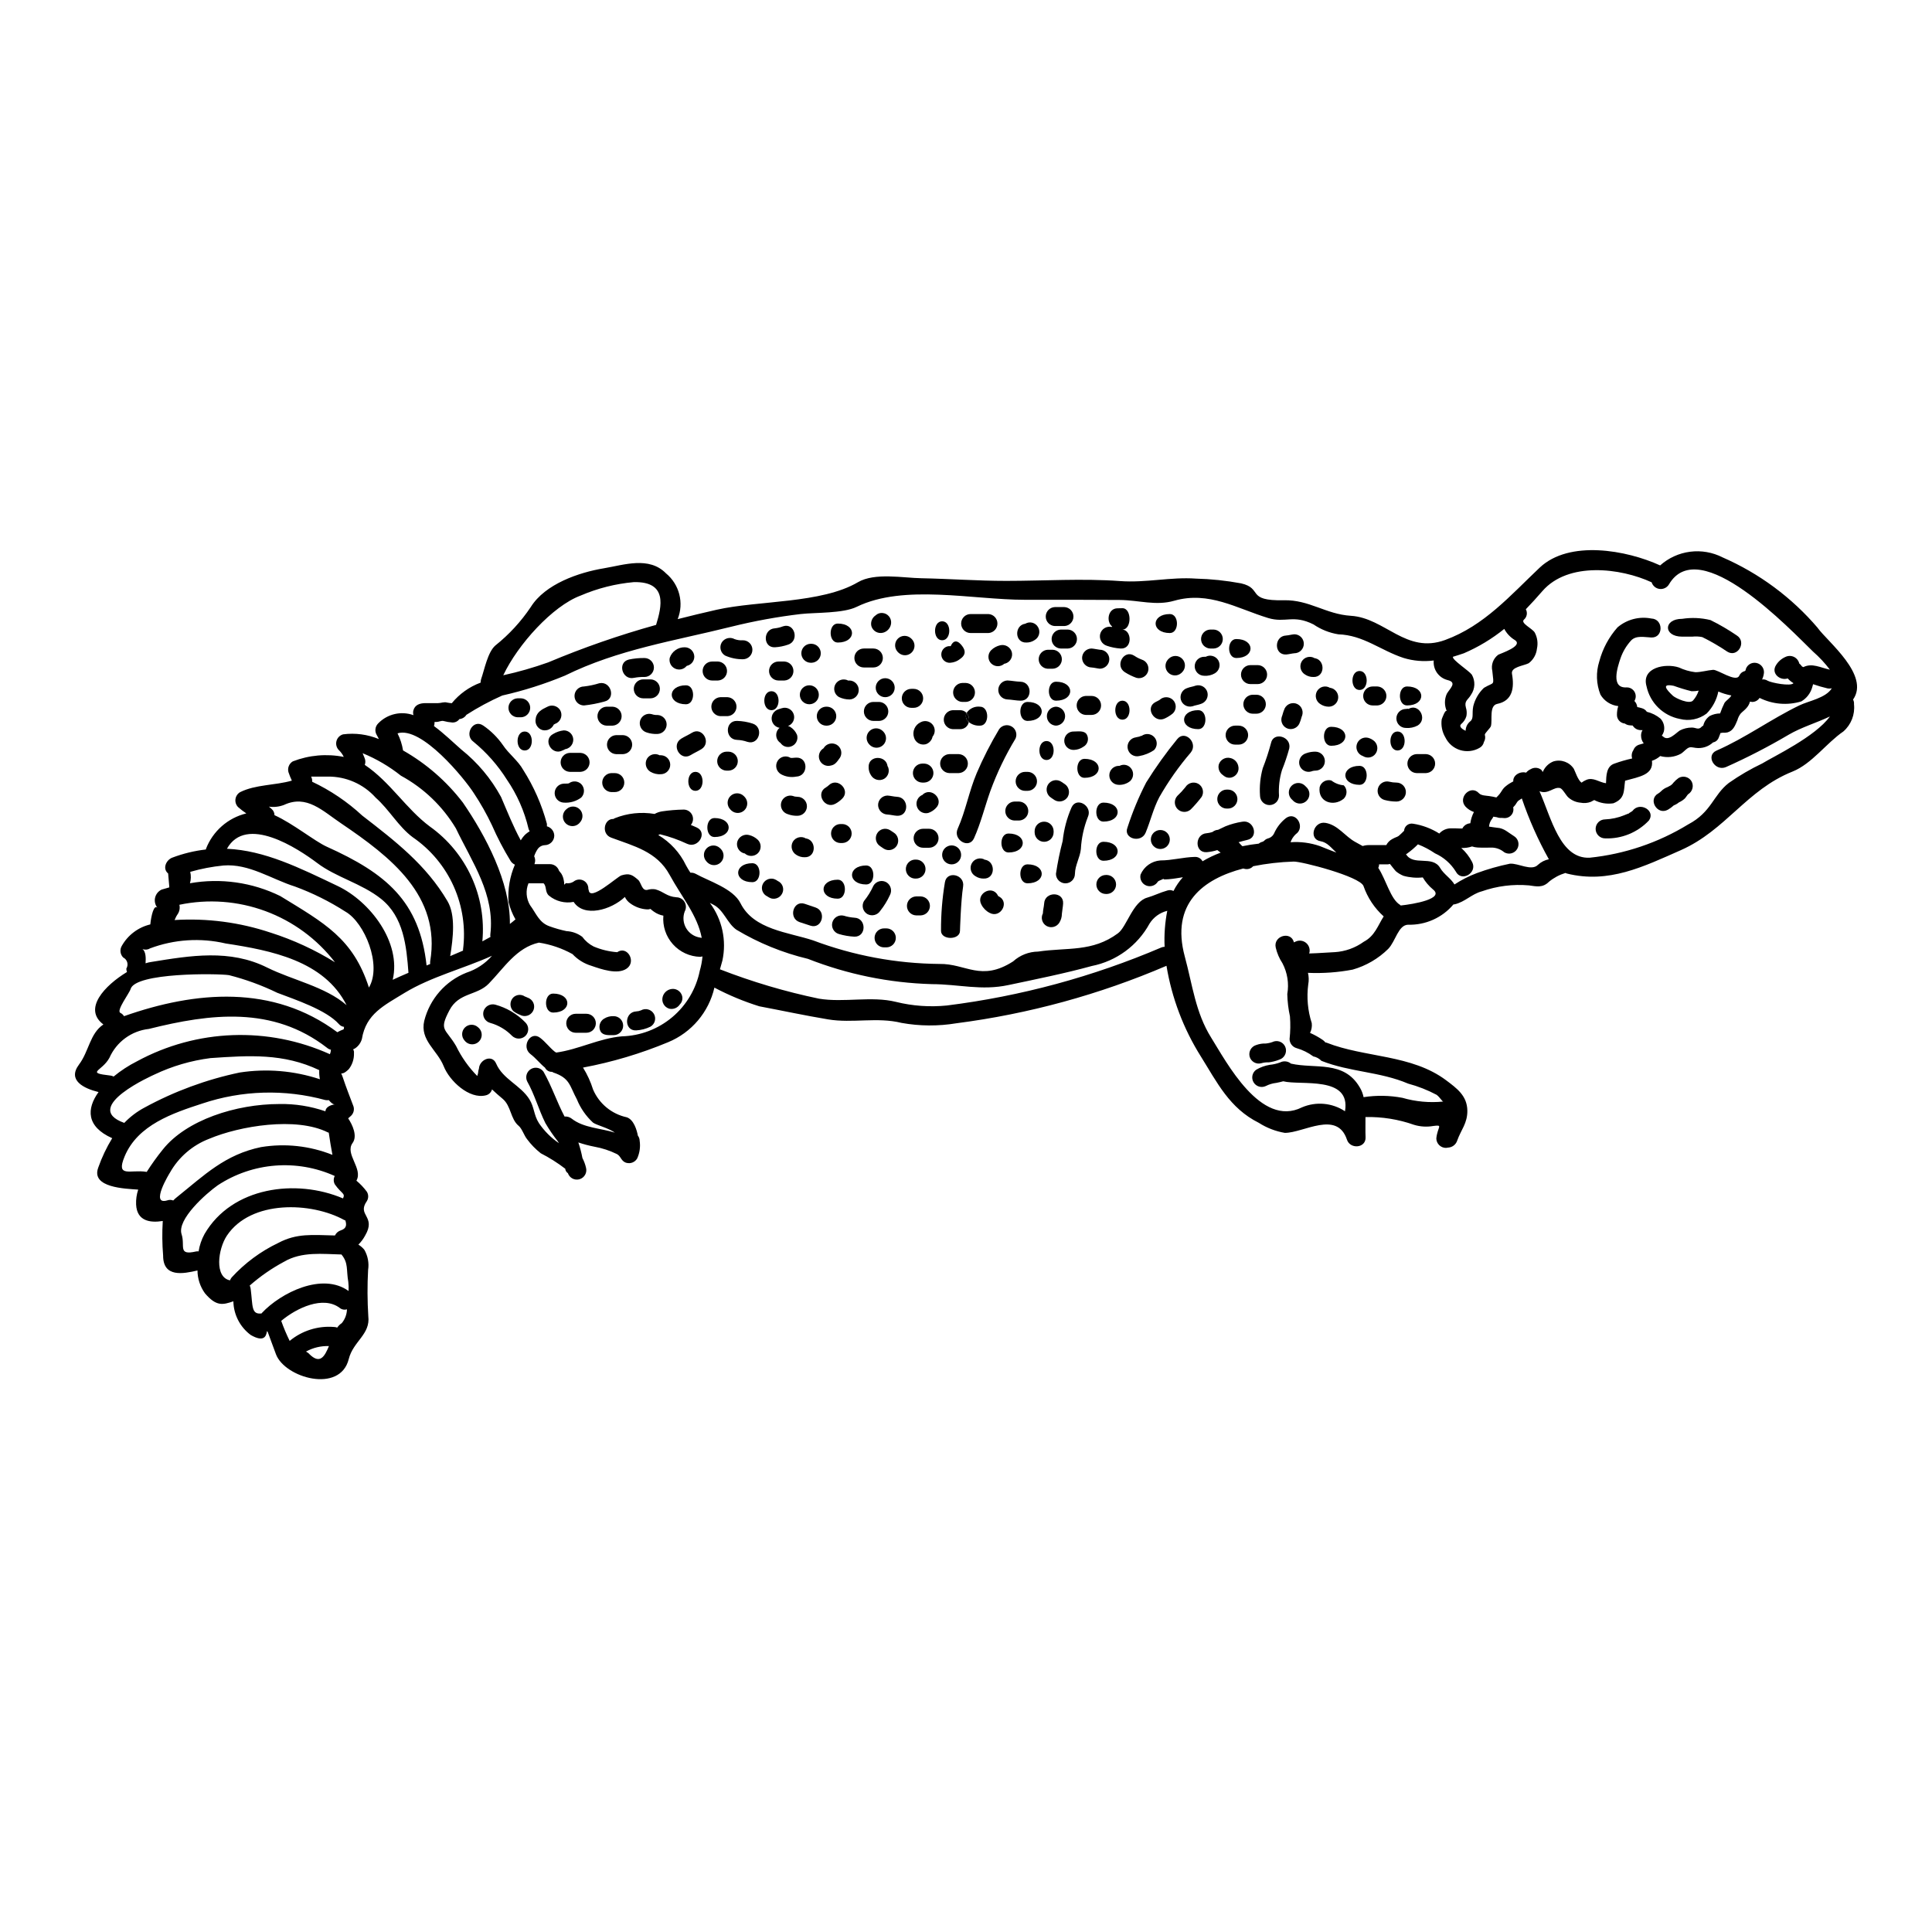 <?xml version="1.0" encoding="UTF-8"?>
<!-- Uploaded to: SVG Repo, www.svgrepo.com, Generator: SVG Repo Mixer Tools -->
<svg fill="#000000" width="800px" height="800px" version="1.1" viewBox="144 144 512 512" xmlns="http://www.w3.org/2000/svg">
 <g>
  <path d="m232.72 436.68c-0.504 0-0.984-0.43-1.574-1.129v-0.004c-0.316 0.039-0.641 0.031-0.953-0.027-10.715-2.926-22.059-2.602-32.586 0.93-7.816 2.543-17.098 5.66-20.566 13.98-2.441 5.832 1.574 3.422 5.781 4.125 0.023 0 0.023 0.023 0.051 0.023 1.32-2.074 2.754-4.07 4.301-5.981 6.211-7.769 19.332-12.02 30.875-12.02l-0.004-0.004c4.152-0.07 8.281 0.586 12.203 1.938 0.004-1.117 1.41-1.707 2.473-1.832zm333.77-80.66c-0.352 0.199-0.754 0.395-0.906 0.477-0.855 0.328-1.789 0.406-2.688 0.227-1.18-0.094-2.301-0.559-3.195-1.332-0.652-0.504-1.574-2.363-2.258-2.539-1.66-0.453-3.148 1.781-5.461 0.832 3.148 7.141 5.461 17.953 13.277 17.621 9.254-0.953 18.184-3.969 26.121-8.824 6.211-3.266 6.59-7.742 10.762-10.984 2.809-1.973 5.777-3.703 8.875-5.18 2.992-1.84 14.055-7.086 17.93-12.445-3.543 1.684-7.519 2.844-10.914 4.824-5.375 3.172-10.922 6.035-16.617 8.578-2.945 1.277-5.512-3.043-2.539-4.352 7.719-3.371 14.504-8.395 22.043-12.016 2.391-1.156 6.938-1.91 8.527-4.5l-0.004-0.004c-0.348 0.082-0.707 0.098-1.059 0.047-1.32-0.309-2.617-0.688-3.898-1.129 0.004 0.035-0.004 0.07-0.027 0.098-0.074 0.25-0.148 0.504-0.223 0.789-0.457 1.543-1.48 2.856-2.867 3.672-3.672 1.117-7.629 0.785-11.062-0.93-0.43 0.672-1.172 1.078-1.969 1.078-0.199-0.023-0.395-0.074-0.574-0.098-0.168 0.648-0.496 1.246-0.957 1.734-0.453 0.527-1.031 0.93-1.508 1.434-0.402 0.516-0.695 1.105-0.859 1.734-0.574 1.332-1.078 2.836-2.664 3.266v0.004c-0.43 0.086-0.867 0.113-1.305 0.074-0.16 0.059-0.336 0.078-0.504 0.051-0.148 0.395-0.301 0.832-0.477 1.23-0.234 0.668-0.812 1.16-1.508 1.285-1.234 1.145-2.91 1.676-4.578 1.457-0.93-0.098-1.434-0.426-2.285 0.176-0.578 0.43-1.059 0.98-1.633 1.359h-0.004c-1.684 0.922-3.66 1.145-5.508 0.629-0.637 0.566-1.383 0.992-2.188 1.254 0.453 3.695-3.266 4.223-7.117 5.281-0.395 2.688 0.051 4.723-3.117 5.984-1.738 0.258-3.512-0.043-5.062-0.863zm59.238-45.586c2.637 3.648 13.879 12.496 9.352 18.961 0.203 0.375 0.289 0.805 0.25 1.23 0.297 2.723-0.754 5.414-2.812 7.215-4.527 3.094-8.348 8.574-13.477 10.629-12.203 4.875-17.676 15.539-29.566 20.816-9.906 4.371-19.16 8.977-30.227 6.211-0.137-0.035-0.27-0.086-0.395-0.152-1.598 0.484-3.086 1.277-4.371 2.34-1.66 1.656-3.316 1.227-5.281 0.953h-0.004c-4.227-0.371-8.488 0.164-12.492 1.574-2.691 0.703-4.453 2.812-7.219 3.445-0.125 0.023-0.199 0-0.305 0.023h0.004c-2.984 3.535-7.418 5.516-12.043 5.379-2.59 0.078-3.293 4.375-5.231 6.387v0.004c-2.637 2.602-5.883 4.496-9.445 5.508-3.902 0.742-7.875 1.027-11.84 0.855 0.238 1.008 0.266 2.051 0.074 3.066-0.453 3.445-0.137 6.953 0.93 10.262 0.109 0.887-0.051 1.789-0.453 2.586 1.188 0.52 2.324 1.152 3.394 1.887 0.246 0.176 0.469 0.387 0.656 0.629 0.098 0.051 0.199 0.027 0.328 0.074 10.207 4.027 22.477 3.07 31.703 9.98 2.836 2.137 5.531 4.074 5.606 7.996 0.051 3.394-1.684 5.117-2.688 7.969v0.004c-0.34 1.062-1.305 1.805-2.418 1.859l-0.551 0.078c-1.402 0.008-2.547-1.113-2.566-2.516 0.328-3.148 1.914-3.644-0.789-3.293-1.703 0.301-3.457 0.199-5.117-0.305-4.129-1.461-8.492-2.156-12.871-2.062 0.027 1.914-0.051 3.797 0.027 5.332 0.148 2.941-4.074 3.266-4.93 0.676-2.617-7.871-11.465-1.812-16.445-1.812v0.004c-2.461-0.414-4.812-1.32-6.914-2.664-7.793-3.898-11.059-10.711-15.352-17.574-4.609-7.328-7.711-15.504-9.121-24.043-17.766 7.629-36.508 12.758-55.688 15.234-4.809 0.797-9.715 0.766-14.508-0.098-6.488-1.609-12.988 0.148-19.484-0.934-6.164-1.027-12.094-2.309-18.23-3.469-4.109-1.281-8.09-2.938-11.891-4.949-1.504 6.516-6.066 11.902-12.246 14.457-7.269 3.027-14.836 5.285-22.578 6.734 1.133 1.816 2.027 3.766 2.664 5.809 1.609 3.766 4.949 6.512 8.953 7.367 1.859 0.652 2.637 3.371 2.918 4.848l-0.004 0.004c0.301 0.379 0.469 0.848 0.477 1.332 0.246 1.605 0.02 3.246-0.652 4.723-0.574 0.984-1.742 1.461-2.844 1.16-1.457-0.395-1.434-1.785-2.562-2.34-1.879-0.918-3.875-1.57-5.934-1.938-1.441-0.281-2.863-0.656-4.254-1.125 0.457 1.348 0.816 2.723 1.082 4.121 0.426 0.82 0.75 1.691 0.957 2.59 0.336 1.305-0.418 2.644-1.711 3.031-1.293 0.387-2.66-0.32-3.094-1.598-0.402-0.266-0.66-0.699-0.703-1.18-2.035-1.559-4.203-2.934-6.488-4.098-1.375-1.082-2.598-2.344-3.644-3.75-0.754-0.934-1.359-2.816-2.188-3.496-2.238-1.836-1.969-5.254-4.273-7.191-0.957-0.789-1.914-1.633-2.816-2.488l-0.004 0.004c-0.211 0.793-0.852 1.402-1.656 1.574-4.375 1.078-9.609-3.82-11.141-7.719-1.711-4.301-6.359-6.863-5.156-12.043h0.004c1.465-5.801 5.625-10.547 11.188-12.75 2.617-0.855 4.953-2.402 6.762-4.477-7.617 3.445-16.09 5.535-23.18 9.84-5.484 3.371-10.188 5.559-11.293 12.172h0.004c-0.285 1.043-0.934 1.945-1.836 2.539-0.16 0.094-0.328 0.18-0.5 0.25 0.188 0.281 0.27 0.621 0.227 0.957 0.062 1.543-0.418 3.055-1.359 4.277-2.34 2.34-2.312-0.027-1.574 2.262 0.855 2.586 1.863 5.117 2.812 7.641 0.258 0.867 0.016 1.801-0.625 2.438l-0.789 0.703c1.129 1.707 2.539 4.676 1.152 6.562-2.086 2.894 2.844 6.762 1.031 9.957l0.004 0.004c1.031 0.855 1.957 1.836 2.754 2.914 0.484 0.77 0.484 1.746 0 2.516-2.691 3.82 2.59 3.938-0.453 9.125-0.473 0.879-1.074 1.688-1.785 2.391 0.598 0.359 1.129 0.816 1.574 1.355 0.934 1.621 1.289 3.512 1.004 5.359-0.223 4.078-0.203 8.164 0.051 12.242 0.602 4.848-4 6.637-5.18 11.363-2.285 9.203-16.926 4.981-19.285-1.254-4.801-12.75 0.48-0.984-6.691-5.117-2.836-2.102-4.535-5.398-4.602-8.926-2.816 0.957-4.527 1.41-7.543-2.137v-0.004c-1.266-1.758-1.953-3.863-1.969-6.031-3.769 0.883-9.105 1.938-9.105-3.938h0.004c-0.258-3.051-0.289-6.121-0.098-9.18-3.371 0.551-6.863 0.023-7.066-4.375-0.055-1.336 0.133-2.668 0.555-3.938-3.371-0.25-12.594-0.477-10.586-5.832h-0.004c0.957-2.719 2.195-5.332 3.699-7.793-6.938-3.094-6.785-7.844-3.621-12.223-3.871-0.953-8.32-3.09-5.18-7.289 2.664-3.543 2.871-8.223 6.465-10.629-5.512-4.148 0.395-10.359 6.262-13.906l-0.004 0.004c-0.113-0.289-0.176-0.598-0.176-0.906 0.309-0.492 0.395-1.094 0.238-1.656-0.16-0.559-0.547-1.027-1.07-1.285-0.797-0.809-0.957-2.055-0.391-3.043 1.613-2.883 4.363-4.961 7.578-5.723 0.246-2.465 0.98-5.352 1.887-4.402v0.004c-0.605-0.754-0.836-1.742-0.621-2.684 0.219-0.941 0.852-1.73 1.727-2.144 0.652-0.199 1.309-0.395 2.012-0.578-0.008-0.059 0-0.121 0.023-0.176-0.098-1.18-0.199-2.363-0.305-3.519-1.609-1.309-0.477-3.621 1.105-4.199 2.871-1.086 5.859-1.809 8.906-2.16 0.023-0.051 0-0.102 0.023-0.176v-0.004c1.812-4.684 5.801-8.188 10.684-9.379-0.766-0.508-1.496-1.07-2.188-1.684-0.539-0.555-0.793-1.328-0.688-2.094 0.102-0.77 0.551-1.445 1.215-1.844 4.102-2.062 9.281-1.781 13.73-3.066v0.004c-0.344-0.738-0.645-1.496-0.906-2.266-0.293-1.098 0.18-2.258 1.156-2.84 4.301-1.668 8.984-2.078 13.504-1.184-0.312-0.668-0.746-1.273-1.281-1.781-0.633-0.633-0.879-1.555-0.652-2.418 0.227-0.863 0.898-1.543 1.758-1.781 3.215-0.422 6.484 0.012 9.477 1.254-0.199-0.395-0.352-0.75-0.578-1.105-0.574-0.984-0.414-2.234 0.395-3.043 2.414-2.508 6.074-3.363 9.352-2.188-0.121-0.41-0.129-0.844-0.023-1.254 0.395-1.508 1.758-1.938 3.242-1.938h3.316c0.789 0 1.609-0.395 2.363-0.148v-0.004c0.418 0.086 0.836 0.141 1.258 0.176 2.016-2.469 4.656-4.352 7.644-5.457-0.004-0.305 0.039-0.609 0.125-0.906 0.879-2.488 1.734-7.188 3.797-8.949 3.629-2.898 6.793-6.336 9.379-10.195 3.793-6.082 12.699-9.152 19.41-10.258 5.258-0.883 11.918-3.219 16.395 1.332 3.57 2.941 4.832 7.852 3.117 12.148 3.398-0.855 6.84-1.707 10.336-2.488 11.113-2.492 27.758-1.609 37.434-7.293 4.453-2.613 11.992-1.129 16.824-1.055 7.519 0.148 14.957 0.703 22.48 0.703 9.98 0 20.215-0.68 30.168 0.047 6.84 0.504 13.453-1.129 20.074-0.652 4.023 0.102 8.035 0.523 11.992 1.258 5.883 1.359 1.18 4.699 11.312 4.477 6.789-0.152 11.09 3.695 17.777 4.121 9.078 0.555 14.605 10.211 24.988 6.41 10.383-3.797 17.297-11.84 25.07-19.184 7.844-7.391 23.008-4.648 31.906-0.578 2.219-1.98 4.984-3.246 7.934-3.625 2.949-0.383 5.945 0.137 8.598 1.488 9.734 4.242 18.371 10.648 25.258 18.73zm3.219 11.039v0.004c-1.316-1.742-2.809-3.344-4.453-4.781-5.961-5.758-30.195-31.555-38.219-17.801-0.523 0.844-1.488 1.305-2.473 1.18-0.984-0.125-1.805-0.812-2.102-1.758-8.199-3.793-22.102-5.555-28.965 2.344-1.434 1.656-2.894 3.266-4.375 4.797 0.508 0.918 0.297 2.07-0.5 2.754-1.008 0.934 2.211 2.312 2.867 3.422h-0.004c0.703 1.309 0.906 2.824 0.582 4.273-0.164 1.523-0.945 2.918-2.168 3.844-1.254 0.68-4.801 0.98-4.449 2.816 0.676 3.769 0.125 7.164-3.898 7.969-2.211 0.453-1.23 4.246-1.684 5.902-0.152 0.527-1.711 1.91-1.609 2.309l0.004 0.008c0.18 0.637 0.09 1.32-0.254 1.891-0.141 0.68-0.586 1.258-1.207 1.574-1.551 0.883-3.398 1.082-5.106 0.555-1.707-0.531-3.117-1.742-3.894-3.348-0.852-1.438-1.199-3.121-0.98-4.777 0.102-0.301 1.031-2.918 1.387-2.137h-0.004c-0.684-1.473-0.695-3.172-0.027-4.652 0.789-1.383 2.867-3.016 0.176-3.644h0.004c-2.324-0.598-3.867-2.793-3.644-5.18-2.684 0.344-5.41 0.113-7.996-0.676-6.113-2.012-10.664-6.062-17.32-6.262l0.004-0.004c-2.344-0.383-4.578-1.273-6.539-2.613-5.402-2.715-7.414-0.305-12.043-1.707-8.32-2.543-15.684-7.191-24.863-4.578-4.902 1.41-9.352-0.148-14.383-0.199-8.422-0.074-16.848-0.051-25.27-0.051-13.777 0-32.004-4.223-44.5 1.863-3.598 1.781-11.062 1.484-14.785 1.91v-0.004c-6.227 0.734-12.398 1.859-18.48 3.371-15.086 3.769-29.914 5.988-44.051 12.949-5.379 2.231-10.938 4-16.617 5.281-3.293 1.461-6.473 3.172-9.508 5.117-0.41 0.645-1.098 1.062-1.859 1.129-0.426 0.602-1.129 0.941-1.863 0.906-0.789-0.055-1.57-0.188-2.332-0.395-0.578-0.152-1.258 0.25-1.863 0.25h-0.527v0.301c-0.008 0.27-0.059 0.535-0.152 0.789 2.691 1.969 5.156 4.402 7.266 6.234 4.305 3.438 7.879 7.703 10.508 12.547 1.688 3.938 3.219 7.816 5.231 11.512 0.344-0.605 0.777-1.156 1.285-1.633 0.336-0.293 0.699-0.555 1.082-0.789-0.141-0.195-0.242-0.418-0.305-0.652-1.094-4.668-3.047-9.094-5.758-13.047-2.379-3.777-5.348-7.148-8.797-9.98-2.641-1.84-0.129-6.188 2.539-4.328v-0.004c2.031 1.391 3.793 3.137 5.203 5.152 1.574 2.391 4 4.098 5.402 6.613 2.801 4.398 4.91 9.199 6.266 14.234 0.035 0.23 0.035 0.469 0 0.703 1.137 0.297 1.941 1.312 1.965 2.488-0.02 1.379-1.133 2.492-2.512 2.516-0.758 0.031-1.453 0.414-1.887 1.031-0.398 0.59-0.711 1.23-0.93 1.906 0.234 0.469 0.312 0.996 0.227 1.512-0.023 0.172-0.098 0.375-0.148 0.578h4-0.004c1.137-0.043 2.168 0.676 2.516 1.762 0.215 0.238 0.414 0.488 0.602 0.75 0.328 0.543 0.547 1.141 0.652 1.766 0.098 0.383 0.133 0.781 0.102 1.18 0.148-0.152 0.301-0.277 0.477-0.43 0.805 0.145 1.629-0.066 2.266-0.578 0.75-0.473 1.703-0.492 2.473-0.051 0.766 0.445 1.227 1.277 1.195 2.164 0.027 0.125 0.078 0.223 0.102 0.352 0.352 3.07 7.519-3.57 8.66-3.938 2.09-0.629 2.844-0.199 4.453 1.203 0.789 0.703 0.957 2.945 2.414 2.641l-0.004 0.004c0.691-0.215 1.422-0.266 2.137-0.152 2.262 0.629 2.969 1.91 5.609 2.109 0.891 0.02 1.707 0.504 2.152 1.277 0.441 0.773 0.445 1.723 0.008 2.5-0.543 1.465-0.395 3.102 0.406 4.445s2.172 2.25 3.719 2.465c0.148 0 0.25 0.074 0.395 0.074-1.129-5.984-5.254-10.734-8.52-16.719-3.371-6.184-9.504-7.617-15.465-9.84-2.754-1.004-1.887-5.078 0.578-4.953 0.113-0.074 0.23-0.141 0.352-0.199 3.352-1.34 7.004-1.73 10.562-1.133 0.602-0.34 1.254-0.566 1.938-0.68 1.914-0.285 3.844-0.445 5.781-0.477 0.961 0.004 1.832 0.562 2.238 1.438 0.402 0.871 0.266 1.898-0.355 2.633 0.527 0.227 1.055 0.43 1.574 0.68 2.945 1.332 0.395 5.656-2.539 4.328l0.004 0.004c-2.309-1.086-4.715-1.938-7.191-2.543-0.156 0.078-0.316 0.148-0.477 0.203 3.184 1.891 5.738 4.68 7.34 8.02 0.352 0.652 0.754 1.309 1.18 1.969 0.473-0.039 0.941 0.059 1.359 0.277 3.543 1.969 9.957 3.898 11.918 7.816 3.496 7.019 12.672 7.672 19.234 9.84 10.699 4.027 22.023 6.141 33.457 6.242 7.086-0.125 11.02 4.801 19.562-0.68v-0.004c1.812-1.641 4.164-2.562 6.613-2.59 7.719-1.156 14.355 0.199 21.168-4.852 2.312-1.707 3.938-8.395 7.746-9.445 1.836-0.527 3.293-1.309 5.328-1.887 0.539-0.184 1.129-0.137 1.633 0.125 0.664-1.32 1.504-2.547 2.492-3.644-1.254 0.199-2.492 0.426-3.769 0.527-0.48 0.047-0.957 0.047-1.438 0.047 0.395-0.324 0.25-0.301-0.375 0.051-0.258 0.098-0.512 0.203-0.754 0.328-0.125 0.074-0.199 0.125-0.277 0.176-0.621 1.074-1.938 1.531-3.094 1.07-1.152-0.461-1.793-1.695-1.508-2.902 0.91-2.137 2.941-3.582 5.254-3.75 3.066 0 6.035-0.855 9.102-0.934v0.004c0.855-0.059 1.664 0.395 2.062 1.156 1.527-0.906 3.133-1.672 4.801-2.289-0.301-0.223-0.602-0.453-0.879-0.68h0.004c-0.918 0.289-1.863 0.477-2.82 0.555-3.242 0.223-3.215-4.801 0-5.027v0.004c0.523-0.051 1.039-0.16 1.535-0.328 0.422-0.344 0.941-0.547 1.484-0.578 0.652-0.305 1.309-0.629 1.969-0.934 1.418-0.566 2.891-0.969 4.398-1.203 3.168-0.629 4.527 4.195 1.336 4.824-0.789 0.176-1.535 0.395-2.262 0.602h-0.004c0.082 0.07 0.156 0.148 0.227 0.23 0.23 0.305 0.496 0.582 0.785 0.828 1.461-0.305 2.894-0.527 4.328-0.68h0.004c0.266-0.23 0.586-0.395 0.93-0.477 0.395-0.074 0.629-0.477 0.98-0.68s0.73-0.25 1.059-0.426c0.469-0.242 0.848-0.629 1.078-1.105 0.711-1.625 1.816-3.043 3.219-4.125 2.664-1.863 5.18 2.516 2.516 4.328-0.617 0.586-1.082 1.309-1.359 2.109 2.641-0.188 5.293 0.16 7.793 1.031 1.461 0.578 2.894 1.18 4.348 1.711-1.309-1.156-2.312-2.691-4.223-3.019-3.191-0.527-1.84-5.379 1.336-4.852 3.34 0.555 5.152 3.57 7.941 5.082 0.703 0.395 1.309 0.699 1.914 1.055 0.562-0.172 1.145-0.258 1.73-0.25h4.535c0.344-0.668 0.879-1.215 1.531-1.574 0.434-0.25 0.887-0.461 1.359-0.633 0.137-0.066 0.266-0.141 0.395-0.223 0.504-0.43 0.957-0.883 1.434-1.359h-0.004c0.031-0.57 0.305-1.105 0.75-1.465 0.449-0.359 1.027-0.512 1.594-0.418 2.484 0.379 4.863 1.27 6.984 2.613 0.785-0.875 1.898-1.375 3.07-1.383 0.789-0.027 1.574 0.023 2.309 0.047h0.734c0.406-0.805 1.211-1.332 2.109-1.383 0.148-1.043 0.473-2.055 0.957-2.988-0.84-0.285-1.602-0.766-2.211-1.41-2.188-2.391 1.359-5.961 3.543-3.57 0.605 0.652 1.891 0.629 2.715 0.754 0.629 0.074 1.23 0.223 1.812 0.352 0.027 0 0.027 0 0.051-0.023 0.023-0.023-0.023 0.023-0.023 0.051h0.051c0.301-0.285 0.586-0.586 0.852-0.906 0.453-0.555 0.75-1.23 1.254-1.734h0.004c0.531-0.5 1.121-0.93 1.758-1.281 0.215-0.109 0.426-0.227 0.629-0.352-0.148-1.574 1.734-2.754 3.394-2.312v-0.004c0.336-0.398 0.754-0.715 1.23-0.926 0.785-0.469 1.758-0.469 2.539 0 0.301 0.168 0.52 0.453 0.605 0.785 0.07-0.168 0.156-0.328 0.254-0.48 0.566-1.078 1.5-1.918 2.637-2.359 2.031-0.605 4.219 0.191 5.379 1.965 0.355 0.68 1.082 2.992 2.039 3.672v0.004c0.371-0.289 0.777-0.523 1.207-0.707 1.863-0.855 3.449 0.629 5.281 0.855 0.074-2.062 0.098-4.5 2.234-5.203 1.539-0.555 3.109-1.008 4.703-1.359-0.242-0.746-0.121-1.566 0.328-2.211 0.258-0.715 0.844-1.258 1.574-1.461 0.395-0.125 0.789-0.223 1.156-0.328-0.465-0.602-0.711-1.344-0.703-2.109 0-0.496 0.137-0.984 0.395-1.406l-0.023-0.023c0 0.047-0.125 0.047-0.48 0.023-0.867-0.004-1.668-0.465-2.109-1.211-0.234-0.027-0.469-0.047-0.707-0.051-0.496-0.02-0.977-0.188-1.379-0.477-1.211-0.109-2.125-1.145-2.086-2.359 0-0.77 0.117-1.531 0.348-2.266-1.969-0.207-3.719-1.336-4.723-3.043-1.117-2.816-1.223-5.934-0.301-8.824 0.887-3.332 2.539-6.414 4.828-9 2.477-2.106 5.781-2.969 8.973-2.34 3.242 0.125 3.242 5.152 0 5.027-1.73-0.047-4.074-0.676-5.434 0.855h0.004c-1.227 1.355-2.164 2.949-2.758 4.68-0.809 2.387-2.613 7.918 1.574 7.691 0.875-0.039 1.699 0.41 2.141 1.16 0.441 0.754 0.434 1.691-0.023 2.438 0.43 0.43 0.695 1 0.75 1.609 0.434 0.082 0.863 0.191 1.281 0.324 0.52 0.152 0.965 0.48 1.262 0.93 1.328 0.32 2.566 0.938 3.617 1.812 0.859 0.922 1.191 2.219 0.883 3.441-0.121 0.387-0.301 0.75-0.527 1.082 0.086 0.066 0.18 0.121 0.273 0.176 1.434 1.484 3.445-0.902 4.527-1.574 0.965-0.492 2.035-0.75 3.117-0.754 1.031-0.051 1.785 0.75 2.613-0.199 0.137-0.129 0.293-0.238 0.457-0.328 0.23-1.031 0.84-1.938 1.707-2.543 0.855-0.434 1.797-0.668 2.754-0.676 0.324-0.957 0.711-1.887 1.16-2.789 0.555-0.789 1.484-1.23 1.812-1.988h-0.004c-0.055-0.02-0.117-0.027-0.176-0.023-1.125-0.215-2.219-0.551-3.266-1.008-0.445 2.203-1.52 4.231-3.094 5.832-2.027 1.543-4.648 2.074-7.113 1.438-4.414-0.852-7.891-4.262-8.824-8.66-1.422-4.984 5.031-6.164 8.574-4.984 1.383 0.652 2.859 1.074 4.375 1.258 1.535 0 3.148-0.504 4.676-0.629 1.281-0.098 6.062 3.398 6.938 1.574 0.262-0.621 0.805-1.082 1.461-1.238 0.074-0.047 0.125-0.098 0.199-0.148 0.184-1.18 1.195-2.055 2.391-2.062 0.668 0 1.309 0.262 1.781 0.734s0.738 1.113 0.734 1.781c-0.043 0.664-0.215 1.312-0.504 1.91 0.508-0.07 1.027 0.047 1.457 0.328 0.934 0.551 6.164 1.574 6.867 0.652v0.004c-0.574-0.336-1.094-0.762-1.535-1.262-1.969 0.703-4.504-1.309-3.094-3.519 0.586-0.953 1.445-1.703 2.465-2.16 0.711-0.355 1.547-0.367 2.269-0.031 0.719 0.34 1.246 0.988 1.426 1.762 0.27 0.203 0.5 0.449 0.68 0.734 0.121 0.098 0.254 0.172 0.395 0.223 2.332-1.16 4.469 0.125 7.059 0.68zm-34.797 5.555h-0.004c-0.613 0.121-1.234 0.172-1.859 0.156-1.598-0.395-3.176-0.875-4.723-1.434-3.469-0.703-1.887 1.078-0.223 2.637 0.75 0.68 4.426 2.363 5.352 1.23 0.66-0.754 1.16-1.633 1.469-2.59zm-42.555 46.141c0.805-0.738 1.797-1.242 2.867-1.457-2.871-5.144-5.269-10.539-7.164-16.117l-0.883 0.578c-0.305 0.199-0.578 0.789-0.855 1.156-0.176 0.223-0.395 0.426-0.555 0.629 0.176 0.707 0.004 1.457-0.465 2.016-0.465 0.559-1.168 0.867-1.895 0.824-0.25 0-0.477-0.023-0.727-0.047h-0.004c-0.418 0.035-0.84-0.023-1.23-0.18l-0.934-0.148c-0.086 0.215-0.203 0.418-0.352 0.602-0.461 0.582-0.738 1.293-0.785 2.035 0.699 0.074 1.434 0.25 2.16 0.305 1.836 0.102 2.918 1.281 4.402 2.184 1.195 0.695 1.602 2.227 0.906 3.422-0.695 1.195-2.227 1.602-3.422 0.906-0.883-0.754-1.992-1.195-3.148-1.254-1.312 0-2.641 0.051-3.938-0.023-0.496-0.031-0.988-0.125-1.461-0.281-0.922 0.316-1.895 0.449-2.863 0.395 1.184 1.059 2.164 2.332 2.887 3.746 1.488 2.867-2.867 5.402-4.328 2.516-1.316-2.121-3.234-3.805-5.512-4.828-1.414-0.965-2.93-1.766-4.527-2.391-0.891 0.902-1.859 1.727-2.891 2.465-0.078 0.07-0.172 0.113-0.277 0.125 1.914 3.293 7.016 0.203 9.055 3.672 0.957 1.656 2.844 2.754 3.793 4.371v0.004c1.863-1.219 3.856-2.231 5.938-3.016 2.856-1.047 5.789-1.883 8.773-2.492 2.231-0.168 5.727 2.07 7.434 0.285zm-10.531-55.668c0.602-0.328 6.734-2.309 4.402-3.867l-0.004-0.004c-1.191-0.715-2.164-1.738-2.816-2.965-3.258 2.633-6.863 4.809-10.711 6.461-0.93 0.328-1.914 0.625-2.894 0.93v0.051c-0.176 0.789 4.328 3.719 5.004 4.676 0.977 1.676 0.887 3.766-0.223 5.356-0.789 1.387-1.84 1.535-1.336 3.398v-0.004c0.23 0.734 0.273 1.512 0.125 2.262-0.25 0.816-0.73 1.539-1.379 2.086-0.703 0.652 0.277 1.383 1.18 1.781v0.004c0.004-0.98 0.461-1.906 1.23-2.512 0.98-0.789 0.395-2.039 0.789-4 0.461-1.859 1.445-3.555 2.836-4.875 2.867-1.684 2.641-0.328 2.215-4.453h0.004c-0.395-1.629 0.227-3.332 1.578-4.324zm-14.613 118.42h0.051c-0.328 0-0.883-1.105-1.781-1.781-2.394-1.27-4.926-2.266-7.547-2.969-7.477-3.191-15.414-3.043-22.977-6.035-0.582-0.605-1.34-1.02-2.164-1.18-1.332-0.992-2.832-1.73-4.426-2.188-1.086-0.305-1.844-1.285-1.859-2.414 0.223-1.996 0.254-4.008 0.102-6.012-0.422-1.938-0.66-3.918-0.707-5.902 0.488-2.789 0.035-5.664-1.281-8.172-0.832-1.266-1.438-2.672-1.781-4.148-0.703-3.148 4.07-4.477 4.824-1.383 0.137-0.078 0.281-0.148 0.43-0.203 0.938-0.449 2.055-0.297 2.84 0.387 0.785 0.684 1.09 1.77 0.777 2.762 2.312-0.051 6.188-0.355 6.766-0.355v0.004c2.773-0.176 5.441-1.129 7.695-2.758 2.941-1.535 3.742-4.328 5.277-6.715-2.441-2.191-4.285-4.969-5.356-8.066-1.004-2.543-16.469-6.539-18.5-6.465-3.606 0.109-7.199 0.523-10.734 1.23-0.586 0.652-1.492 0.918-2.34 0.68-0.102-0.012-0.203-0.039-0.301-0.074-10.559 2.754-19.309 9.254-15.465 23.383 2.039 7.519 2.816 14.762 6.965 21.418 4.023 6.41 13.148 23.961 24.062 18.5 3.734-1.602 8.027-1.215 11.414 1.031 1.633-9.527-11.766-6.762-16.367-7.945-0.605 0.176-1.23 0.305-1.863 0.43h0.004c-0.961 0.105-1.898 0.387-2.758 0.828-1.18 0.562-2.59 0.125-3.25-1-0.664-1.129-0.352-2.574 0.715-3.328 1.09-0.645 2.289-1.078 3.539-1.285 0.941-0.094 1.867-0.305 2.758-0.629 0.941-0.492 2.09-0.371 2.91 0.305 6.41 1.457 14.008-0.934 18.227 6.297h0.004c0.48 0.797 0.824 1.676 1.008 2.59 3.41-0.527 6.891-0.469 10.281 0.172 3.508 1.02 7.176 1.355 10.809 0.992zm-11.238-51.957c3.394-0.352 11.719-1.785 8.52-4.273h0.004c-1.07-0.891-1.98-1.965-2.688-3.168-1.719 0.184-3.453 0.039-5.117-0.426-0.727-0.297-1.406-0.703-2.012-1.207-0.199-0.176-1.574-1.938-1.574-1.938-0.156 0.051-0.312 0.086-0.477 0.102h-2.41c0.02 0.324-0.051 0.645-0.203 0.93 2.062 3.148 3.266 8.297 5.731 9.781 0.102 0.059 0.156 0.164 0.23 0.215zm-62.582 10.938 0.004 0.004c-0.148-3.195 0.09-6.394 0.703-9.531-1.949 0.477-3.637 1.695-4.699 3.394-3.184 5.832-8.793 9.945-15.312 11.234-7.144 1.969-14.988 3.543-22.004 5.031-7.289 1.574-13.227-0.227-20.469-0.227l0.004-0.004c-11.215-0.324-22.293-2.59-32.734-6.691-6.676-1.594-13.066-4.195-18.957-7.719-2.492-1.734-3.344-5.254-6.16-6.664-0.305-0.148-0.578-0.305-0.883-0.453 3.262 4.379 4.469 9.953 3.32 15.289-0.223 0.789-0.426 1.574-0.652 2.312h-0.004c8.52 3.316 17.297 5.922 26.242 7.781 6.613 1.105 13.957-0.754 20.418 0.855 4.402 1.086 8.961 1.41 13.477 0.957 19.582-2.449 38.727-7.633 56.875-15.391 0.266-0.105 0.547-0.16 0.836-0.164zm-122.47 2.562v0.004c-0.195 0.047-0.398 0.082-0.602 0.102-2.769-0.066-5.391-1.277-7.238-3.344-1.848-2.066-2.762-4.805-2.519-7.566-0.902-0.164-1.762-0.523-2.508-1.059-0.324-0.219-0.629-0.461-0.91-0.73-0.305 0.117-0.629 0.16-0.953 0.129-1.598-0.102-3.137-0.66-4.426-1.613-0.605-0.43-1.09-1.008-1.406-1.684-3.621 3.445-10.836 5.531-13.578 1.309h-0.004c-2.316 0.453-4.715-0.156-6.535-1.66-1.105-0.93-0.551-2.465-1.434-3.266l-3.996-0.004c-0.785 1.895-0.625 4.051 0.426 5.809 1.637 2.188 2.391 4.652 5.207 5.606 1.453 0.527 2.938 0.945 4.449 1.262 1.508 0.074 2.961 0.598 4.172 1.508 0.789 1.078 1.824 1.957 3.019 2.566 1.98 0.836 4.086 1.348 6.234 1.508 2.664-1.84 5.18 2.512 2.516 4.348-2.441 1.684-6.762 0.148-9.305-0.727-1.934-0.574-3.676-1.648-5.051-3.117-2.766-1.531-5.781-2.562-8.902-3.043-5.984 1.332-9.277 6.762-13.301 10.887-3.117 3.191-7.918 2.285-10.41 7.039-2.891 5.484-1.027 4.723 1.762 9.477 1.426 2.934 3.316 5.617 5.606 7.945 0.176-0.449 0.277-0.926 0.301-1.41 0.035-0.188 0.086-0.371 0.152-0.551 0.125-2.363 3.473-3.898 4.555-1.336 1.754 4.125 6.461 5.731 8.797 9.445 1.336 2.109 1.156 4.172 2.516 6.297l-0.004 0.004c1.422 2.106 3.231 3.922 5.332 5.352-0.102-0.172-0.176-0.328-0.301-0.5v0.004c-1.207-1.531-2.309-3.148-3.293-4.832-1.812-3.644-2.816-7.477-4.828-11.062h-0.004c-0.551-1.18-0.117-2.586 1-3.25 1.121-0.664 2.566-0.367 3.332 0.688 2.215 3.898 3.543 8.02 5.582 11.891 0.676-0.059 1.348 0.141 1.883 0.555 3.172 2.488 7.672 2.516 11.465 3.719-1.758-1.254-4.898-1.988-5.805-2.664-1.859-1.711-3.32-3.816-4.273-6.16-1.938-3.594-1.812-5.633-6.262-7.117-0.105-0.051-0.203-0.109-0.301-0.176-0.793 0.047-1.539-0.391-1.887-1.105-1.332-1.078-2.414-2.512-3.844-3.594-2.539-1.938-0.051-6.297 2.539-4.328 1.438 1.082 2.492 2.566 3.871 3.672 0.125 0.098 0.25 0.148 0.395 0.25 6.012-0.832 11.414-3.797 17.426-4.301h-0.004c4.902-0.141 9.609-1.938 13.359-5.098 3.746-3.156 6.312-7.496 7.281-12.301 0.359-1.227 0.594-2.484 0.707-3.758zm-12.293-87.859c1.484-4.824 3.148-11.539-5.902-11.336h-0.004c-4.859 0.434-9.621 1.641-14.102 3.57-7.418 2.754-16.621 12.945-20.492 21.117v-0.004c4.039-0.883 8.02-2.023 11.914-3.414 9.309-3.914 18.855-7.234 28.586-9.934zm-38.742 79.25c0.5-0.395 1.004-0.789 1.48-1.207-0.824-1.441-1.441-2.988-1.836-4.598-0.238-3.391 0.34-6.785 1.684-9.906-0.48-0.211-0.883-0.562-1.156-1.008-1.859-3.031-3.504-6.188-4.93-9.449-1.391-2.941-2.996-5.781-4.801-8.496-2.438-3.82-13.855-17.855-20.215-15.844 0.715 1.426 1.207 2.953 1.461 4.527 6.164 3.496 11.562 8.199 15.867 13.832 5.981 8.719 12.57 21.062 12.445 32.148zm-5.18 2.754c1.254-10.586-4.801-19.035-9.129-28.082-3.519-5.871-8.547-10.691-14.562-13.957-3.086-2.457-6.504-4.465-10.156-5.961 0.148 0.355 0.301 0.73 0.477 1.156v0.004c0.293 0.605 0.328 1.305 0.098 1.934 6.766 4.551 10.887 11.59 17.223 16.32h0.004c9.742 6.938 15.051 18.543 13.93 30.449 0.727-0.395 1.461-0.789 2.16-1.18-0.062-0.219-0.078-0.445-0.043-0.672zm-7.242 4.074c0.738-5.711-0.113-11.52-2.465-16.781-2.348-5.258-6.109-9.766-10.859-13.023-3.797-2.816-6.238-7.34-9.84-10.508v-0.004c-3.227-3.59-7.848-5.617-12.676-5.559h-4.414c0.223 0.418 0.316 0.891 0.273 1.359 4.859 2.293 9.336 5.32 13.277 8.973 8.75 6.762 16.898 13.023 22.578 22.656 2.215 3.719 1.512 9.805 0.73 14.582 1.152-0.48 2.285-0.957 3.418-1.461 0-0.07-0.023-0.148-0.023-0.223zm-8.699 3.09c2.891-17.375-10.484-27.684-23.586-36.559-4.902-3.289-9.129-7.719-15.16-4.898-1.273 0.488-2.648 0.645-4 0.453 0.227 0.199 0.504 0.395 0.73 0.625 0.48 0.41 0.754 1.008 0.754 1.637 4.93 2.234 10.629 6.887 13.832 8.344 15.742 7.086 24.613 14.461 26.473 31.488 0.328-0.125 0.652-0.25 0.957-0.395v0.004c-0.023-0.23-0.023-0.457 0-0.688zm-5.758 3.019c-0.527-7.043-1.254-14.785-7.266-19.586-5.156-4.102-11.941-5.707-16.926-9.504-5.156-3.871-18.832-12.871-23.914-3.769 10.031 0.453 19.188 5.027 29.371 9.879 8.547 4.074 16.895 14.887 14.562 24.844 1.328-0.621 2.746-1.25 4.172-1.852zm-10.461 3.898c3.473-5.93-1.129-17.145-6.207-20.074h-0.004c-4.203-2.703-8.691-4.938-13.383-6.664-6.258-1.969-12.203-6.133-18.98-5.582h0.004c-2.981 0.293-5.926 0.855-8.801 1.684 0.234 0.996 0.211 2.039-0.074 3.019 8.133-1.438 16.516-0.25 23.934 3.394 11.684 7.164 19.289 11.207 23.492 24.234zm-5.406 80.441c0.039-0.797 0.016-1.594-0.074-2.387-0.578-3.316 0.074-4.981-1.812-7.289-4.875-0.102-10.531-0.859-15.234 1.934v-0.004c-3.258 1.746-6.301 3.859-9.078 6.301 0.137 0.285 0.223 0.59 0.254 0.902 0.578 4.504 0.102 6.84 2.894 6.488 0.023-0.023 0.023-0.074 0.047-0.098 5.051-5.418 16.062-10.875 23.004-5.848zm-2.062-16.07c1.535-0.504 1.574-1.461 1.207-2.641-0.086-0.012-0.172-0.035-0.25-0.074-8.75-4.852-24.797-5.406-31.152 4.121-2.363 3.57-3.34 11.02 0.832 11.844h-0.004c0.105-0.273 0.25-0.527 0.43-0.758 3.5-3.824 7.699-6.938 12.379-9.168 4.898-2.59 8.949-2.109 15.008-1.969 0.301-0.648 0.867-1.141 1.551-1.355zm1.637 20.914v0.004c-0.668 0.215-1.398 0.074-1.938-0.375-4.375-3.293-11.391 0-15.488 3.445 0.645 1.809 1.391 3.582 2.238 5.305 3.269-2.703 7.465-4.027 11.691-3.695 0.312 0.004 0.617 0.062 0.906 0.172 0.332-0.473 0.75-0.883 1.23-1.207 0.852-1.035 1.328-2.328 1.359-3.664zm-2.566-73.414c1.938-1.082 1.684-0.395 1.785-1.434l0.004 0.004c-0.531-0.062-1.016-0.324-1.359-0.734-3.371-3.769-11.539-6.461-16.348-8.297-4.094-1.988-8.383-3.555-12.793-4.676-3.019-0.453-24.84-0.727-26.07 3.695-0.277 1.031-3.871 5.734-2.715 6.297l-0.004 0.004c0.406 0.188 0.746 0.496 0.98 0.879 19.004-6.695 39.496-8.43 56.52 4.246zm1.508 44.047c0.68-1.406-0.328-1.18-2.109-3.668v0.004c-0.43-0.699-0.457-1.57-0.074-2.293-10.074-4.539-21.773-3.609-31.004 2.465-2.992 2.113-10.887 9.027-9.582 12.988 1.008 3.066-1.105 5.68 3.82 4.551h0.004c0.223-0.047 0.453-0.059 0.68-0.027 0.258-1.609 0.789-3.164 1.574-4.598 7.25-12.48 24.223-14.742 36.691-9.438zm-3.469-38.215v0.004c0.164-0.383 0.258-0.793 0.277-1.207-0.383-0.078-0.738-0.254-1.031-0.504-14.406-11.164-30.926-9.078-47.23-5.004h-0.004c-4.59 0.512-8.562 3.422-10.434 7.644-1.969 3.644-6.516 3.938 0.352 4.723 0.266 0.039 0.52 0.125 0.754 0.25 1.914-1.578 3.996-2.934 6.211-4.051 15.809-8.574 34.715-9.266 51.105-1.871zm0.676 26.676c-0.352-1.836-0.703-3.973-0.98-5.902-0.098-0.051-0.176-0.023-0.25-0.074-8.422-4.199-23.355-1.707-31.453 1.707-4.406 1.691-8.082 4.867-10.395 8.98 0.023-0.051-5.484 8.852-0.629 7.316 0.492-0.164 1.027-0.145 1.508 0.051 0.32-0.336 0.664-0.645 1.031-0.93 7.242-5.809 12.676-11.242 22.277-13.23v0.004c6.367-1.043 12.898-0.328 18.895 2.062zm-6.16 52.742c2.844 2.844 4.074 0.727 5.231-2.09l0.004 0.004c-2.125-0.074-4.227 0.43-6.086 1.457 0.309 0.164 0.594 0.363 0.855 0.598zm2.836-72.797c-0.156-0.797-0.219-1.605-0.176-2.414-9.477-4.504-18.531-3.898-28.816-3.191-5.141 0.656-10.148 2.121-14.832 4.348-0.074 0.047-19.738 8.66-8.023 12.824h0.004c1.547-1.613 3.336-2.973 5.305-4.027 7.926-4.328 16.445-7.469 25.285-9.324 7.125-1.094 14.41-0.484 21.254 1.785zm-13.906-29.566c6.566 3.266 15.352 5.031 20.973 9.93-5.934-11.766-20.016-14.508-32.035-16.344-6.672-1.559-13.66-1.105-20.074 1.309-0.59 0.367-1.328 0.426-1.969 0.152 0.906 0.727 0.906 2.414 0.809 3.793 0.473-0.164 0.961-0.281 1.457-0.348 10.438-1.695 20.895-3.473 30.824 1.504zm0.883-9.277c5.973 1.91 11.688 4.543 17.02 7.844-4.742-6.164-11.129-10.859-18.422-13.555-7.297-2.695-15.203-3.281-22.812-1.684 0.176 0.738 0.078 1.516-0.273 2.184-0.406 0.582-0.746 1.207-1.008 1.863 8.629-0.535 17.281 0.602 25.48 3.348z"/>
  <path d="m604.25 312.39c2.754 1.707 0.227 6.035-2.512 4.297-2.113-1.43-4.324-2.715-6.613-3.848-0.875-0.18-1.777-0.219-2.668-0.121h-2.664c-5.027 0-5.027-4.723 0-4.723 2.492-0.379 5.031-0.27 7.477 0.324 2.422 1.188 4.754 2.551 6.981 4.07z"/>
  <path d="m592.28 351.06c0.656 1.199 0.258 2.703-0.906 3.422-0.25 0.199-0.602 0.883-0.934 1.18-0.449 0.398-0.957 0.727-1.508 0.98-0.406 0.336-0.863 0.602-1.355 0.785-0.48 0.445-1.008 0.832-1.574 1.156-2.844 1.574-5.379-2.789-2.516-4.328 0.527-0.277 0.957-0.906 1.574-1.254 0.832-0.48 0.531-0.199 1.258-0.629v-0.004c0.473-0.199 0.871-0.531 1.16-0.953 0.402-0.465 0.855-0.875 1.355-1.234 0.574-0.344 1.258-0.445 1.906-0.277 0.648 0.164 1.199 0.578 1.539 1.156z"/>
  <path d="m575.38 359.79c0.074-0.051 0.223-0.199 0.477-0.395 0.262-0.141 0.516-0.301 0.758-0.48 1.887-2.59 6.262-0.098 4.348 2.539-3.004 3.168-7.231 4.891-11.594 4.723-1.387 0-2.512-1.125-2.512-2.516 0-1.387 1.125-2.516 2.512-2.516 1.719-0.07 3.414-0.434 5.008-1.078 0.395-0.176 0.789-0.328 1.203-0.48h0.004c-0.074 0.062-0.141 0.129-0.203 0.203z"/>
  <path d="m521.91 343.85c1.348 0.055 2.414 1.164 2.414 2.512 0 1.352-1.066 2.461-2.414 2.516h-2.516c-1.352-0.055-2.418-1.164-2.418-2.516 0-1.348 1.066-2.457 2.418-2.512z"/>
  <path d="m517.18 331.93c2.754-1.758 5.254 2.59 2.539 4.328-0.961 0.52-2.059 0.746-3.148 0.656-1.387 0-2.516-1.129-2.516-2.516 0-1.391 1.129-2.516 2.516-2.516 0.105-0.004 0.914-0.156 0.609 0.047z"/>
  <path d="m516.88 325.92c5.031 0 5.031 5.031 0 5.031-2.512 0-2.512-5.031 0-5.031z"/>
  <path d="m514.36 337.86c2.512 0 2.512 5.027 0 5.027s-2.516-5.027 0-5.027z"/>
  <path d="m514.06 351.39c1.391 0 2.516 1.125 2.516 2.512 0 1.391-1.125 2.516-2.516 2.516-1.078-0.004-2.148-0.148-3.191-0.43-1.305-0.387-2.059-1.75-1.699-3.062 0.363-1.312 1.711-2.098 3.031-1.762 0.609 0.148 1.234 0.227 1.859 0.227z"/>
  <path d="m509.03 325.92c1.332 0.074 2.379 1.18 2.379 2.516 0 1.336-1.047 2.441-2.379 2.516h-1.258c-1.387 0-2.516-1.125-2.516-2.516s1.129-2.516 2.516-2.516z"/>
  <path d="m505.16 344.35c-1.266-0.438-1.965-1.785-1.598-3.07s1.676-2.059 2.981-1.758c0.648 0.168 1.246 0.496 1.734 0.953 0.98 0.988 0.98 2.582 0 3.57-0.82 0.812-2.094 0.945-3.07 0.328-0.023 0-0.023 0-0.047-0.023z"/>
  <path d="m504.3 321.82c2.512 0 2.512 5.031 0 5.031-2.512 0-2.512-5.031 0-5.031z"/>
  <path d="m504.3 346.96c2.512 0 2.512 5.031 0 5.031-5.027-0.016-5.027-5.031 0-5.031z"/>
  <path d="m500.11 352.12c0.977 0.977 0.977 2.562 0 3.543-2.754 2.262-6.938 0.855-6.387-3.066 0.176-0.645 0.602-1.195 1.18-1.523 0.582-0.332 1.27-0.418 1.914-0.238 0.953 0.73 2.098 1.176 3.293 1.281z"/>
  <path d="m496.76 336.61c5.031 0 5.031 5.031 0 5.031-2.516 0-2.516-5.031 0-5.031z"/>
  <path d="m496.13 326.25c1.387 0 2.516 1.125 2.516 2.516 0 1.387-1.129 2.516-2.516 2.516-0.789-0.008-1.559-0.242-2.215-0.684-1.168-0.711-1.566-2.219-0.902-3.414 0.332-0.582 0.883-1.008 1.531-1.18 0.648-0.168 1.336-0.07 1.91 0.273-0.105-0.023-0.215-0.031-0.324-0.027z"/>
  <path d="m492.69 343.2c1.348 0.051 2.414 1.16 2.414 2.512 0 1.352-1.066 2.461-2.414 2.512-0.422-0.004-0.84 0.074-1.23 0.23-1.332 0.371-2.715-0.406-3.09-1.738-0.355-1.336 0.426-2.711 1.758-3.094 0.82-0.305 1.688-0.449 2.562-0.422z"/>
  <path d="m492.04 318.38c3.242 0.125 3.269 5.152 0 5.031v-0.004c-0.781 0.012-1.543-0.215-2.188-0.652-1.188-0.715-1.586-2.242-0.895-3.445 0.695-1.191 2.223-1.594 3.414-0.902-0.105-0.004-0.207-0.027-0.332-0.027z"/>
  <path d="m490.38 352.77c0.879 1 0.828 2.516-0.117 3.453-0.945 0.941-2.461 0.98-3.453 0.09l-0.629-0.629h-0.004c-0.879-1-0.828-2.516 0.117-3.453 0.945-0.941 2.461-0.98 3.453-0.09z"/>
  <path d="m487.38 330.42c0.641 0.18 1.184 0.605 1.508 1.184 0.324 0.582 0.406 1.266 0.227 1.906-0.25 0.605-0.352 1.258-0.629 1.891-0.395 1.316-1.762 2.082-3.09 1.73-0.641-0.18-1.184-0.605-1.508-1.184-0.328-0.582-0.41-1.266-0.227-1.906 0.25-0.605 0.355-1.258 0.629-1.891 0.391-1.316 1.762-2.082 3.09-1.73z"/>
  <path d="m487.01 312.09c1.391 0 2.516 1.129 2.516 2.516 0 1.391-1.125 2.516-2.516 2.516-0.605 0.047-1.461 0.277-2.188 0.328-3.242 0.148-3.219-4.879 0-5.031 0.727-0.051 1.457-0.273 2.188-0.328z"/>
  <path d="m480.82 340.96c0.602-3.148 5.457-1.812 4.852 1.359-0.527 1.957-1.176 3.879-1.934 5.758-0.664 2.191-0.93 4.481-0.789 6.762 0 1.391-1.125 2.516-2.516 2.516-1.387 0-2.516-1.125-2.516-2.516-0.172-2.445 0.074-4.902 0.73-7.266 0.852-2.16 1.578-4.367 2.172-6.613z"/>
  <path d="m484.72 421.74c0.355 1.328-0.414 2.703-1.734 3.094-0.883 0.348-1.809 0.582-2.754 0.703-0.664-0.035-1.332 0.039-1.969 0.227-1.332 0.375-2.719-0.402-3.094-1.734-0.352-1.336 0.43-2.711 1.762-3.094 0.812-0.293 1.672-0.43 2.535-0.395 0.746-0.07 1.477-0.258 2.168-0.555 0.641-0.176 1.324-0.09 1.906 0.238 0.578 0.328 1 0.871 1.18 1.516z"/>
  <path d="m477.28 320.26c1.391 0 2.516 1.129 2.516 2.516 0 1.391-1.125 2.516-2.516 2.516h-1.891 0.004c-1.391 0-2.516-1.125-2.516-2.516 0-1.387 1.125-2.516 2.516-2.516z"/>
  <path d="m476.95 328.11c1.387 0 2.512 1.129 2.512 2.516 0 1.391-1.125 2.516-2.512 2.516h-0.934c-1.391 0-2.516-1.125-2.516-2.516 0-1.387 1.125-2.516 2.516-2.516z"/>
  <path d="m472.25 336.3c1.391 0 2.516 1.129 2.516 2.516 0 1.391-1.125 2.516-2.516 2.516h-0.934 0.004c-1.391 0-2.516-1.125-2.516-2.516 0-1.387 1.125-2.516 2.516-2.516z"/>
  <path d="m471.63 313.35c5.031 0 5.031 5.031 0 5.031-2.531 0-2.531-5.031 0-5.031z"/>
  <path d="m472.14 346.94c0.371 1.332-0.402 2.711-1.73 3.09-0.816 0.223-1.691-0.004-2.293-0.602-0.938-0.602-1.391-1.73-1.129-2.816 0.41-1.305 1.77-2.059 3.094-1.719 1.02 0.234 1.816 1.027 2.059 2.047zm-3.394 2.754-0.395-0.148c0.129 0.07 0.246 0.156 0.398 0.156z"/>
  <path d="m469.41 353.25c1.391 0 2.516 1.125 2.516 2.516s-1.125 2.516-2.516 2.516h-0.305c-1.387 0-2.512-1.125-2.512-2.516s1.125-2.516 2.512-2.516z"/>
  <path d="m468.38 349.55 0.395 0.148c-0.168 0-0.285-0.086-0.395-0.148z"/>
  <path d="m466.87 319.01c0.676 1.195 0.277 2.711-0.906 3.414-0.855 0.508-1.848 0.738-2.84 0.66-1.391 0-2.516-1.129-2.516-2.516 0-1.391 1.125-2.516 2.516-2.516h0.395c1.191-0.629 2.668-0.207 3.352 0.957z"/>
  <path d="m465.64 310.84c1.348 0.055 2.414 1.164 2.414 2.512 0 1.352-1.066 2.461-2.414 2.516h-0.93c-1.352-0.055-2.418-1.164-2.418-2.516 0-1.348 1.066-2.457 2.418-2.512z"/>
  <path d="m463.97 327.45c0.348 1.328-0.414 2.695-1.73 3.094-0.73 0.277-1.484 0.352-2.211 0.625-1.34 0.367-2.727-0.418-3.094-1.758-0.348-1.336 0.434-2.707 1.758-3.09 0.703-0.281 1.484-0.355 2.188-0.629 1.34-0.367 2.723 0.418 3.09 1.758z"/>
  <path d="m461.56 351.71c1.199 0.703 1.605 2.242 0.906 3.445-0.891 1.18-1.855 2.297-2.894 3.344-0.996 0.914-2.535 0.879-3.492-0.078-0.953-0.953-0.988-2.492-0.078-3.492 0.766-0.719 1.48-1.492 2.137-2.312 0.715-1.168 2.223-1.566 3.422-0.906z"/>
  <path d="m461.56 332.2c2.516 0 2.516 5.031 0 5.031-5.027 0-5.027-5.031 0-5.031z"/>
  <path d="m456 339.85c2.039-2.516 5.582 1.055 3.57 3.57-3.152 3.672-5.945 7.641-8.344 11.844-1.574 2.992-2.312 6.234-3.598 9.352-1.18 2.969-6.059 1.66-4.824-1.332l-0.004 0.004c1.32-4.106 2.977-8.09 4.953-11.922 2.496-4.012 5.25-7.859 8.246-11.516z"/>
  <path d="m453.82 318.48c1-0.898 2.527-0.855 3.473 0.102 0.945 0.953 0.977 2.481 0.07 3.473l-0.301 0.301v-0.004c-0.992 0.891-2.508 0.852-3.453-0.086-0.945-0.941-0.996-2.453-0.117-3.457z"/>
  <path d="m454.85 329.49c0.973 0.98 0.973 2.562 0 3.543-0.637 0.531-1.34 0.98-2.09 1.336-2.867 1.457-5.434-2.867-2.512-4.328v-0.004c0.359-0.164 0.715-0.352 1.055-0.555 0.992-0.953 2.559-0.949 3.547 0.008z"/>
  <path d="m454.02 306.73c2.516 0 2.516 5.031 0 5.031-5.031 0-5.031-5.031 0-5.031z"/>
  <path d="m451.5 363.96c1.391 0 2.516 1.125 2.516 2.516 0 1.387-1.125 2.516-2.516 2.516-1.387 0-2.516-1.129-2.516-2.516 0-1.391 1.129-2.516 2.516-2.516z"/>
  <path d="m446.48 339.07c1.035-0.828 2.539-0.703 3.426 0.285 0.887 0.984 0.852 2.492-0.082 3.438-1.188 0.797-2.527 1.332-3.938 1.574-1.309 0.297-2.621-0.488-2.984-1.781-0.363-1.293 0.355-2.644 1.629-3.07 0.457-0.125 0.906-0.199 1.387-0.305 0.234-0.066 0.762-0.367 0.562-0.141z"/>
  <path d="m446.53 318.78c1.32 0.391 2.094 1.766 1.734 3.094-0.176 0.645-0.602 1.191-1.184 1.523-0.578 0.328-1.266 0.414-1.91 0.238-1.082-0.383-2.121-0.891-3.09-1.508-2.715-1.758-0.203-6.109 2.512-4.352v-0.004c0.605 0.414 1.254 0.75 1.938 1.008z"/>
  <path d="m443.54 347.39c0.477 0.473 0.742 1.113 0.742 1.785 0 0.668-0.266 1.312-0.742 1.785-0.852 0.711-1.938 1.078-3.043 1.031-1.391 0-2.516-1.129-2.516-2.516 0-1.391 1.125-2.516 2.516-2.516h0.199c0.941-0.5 2.094-0.324 2.844 0.43z"/>
  <path d="m441.45 305.18c2.516 0 2.516 5.66 0 5.66 2.516 0.172 2.754 5.203-0.48 5.027-1.242-0.078-2.469-0.324-3.644-0.73-1.328-0.414-2.102-1.797-1.762-3.148 0.367-1.348 1.738-2.16 3.094-1.832 0.023 0 0.051-0.125 0.074-0.125-1.633-1.258-1.156-4.828 1.457-4.828z"/>
  <path d="m441.45 329.69c2.516 0 2.516 5.031 0 5.031-2.516-0.004-2.516-5.031 0-5.031z"/>
  <path d="m437.39 375.88c1.336 0.074 2.379 1.18 2.379 2.516 0 1.336-1.043 2.441-2.379 2.516h-0.328c-1.387 0-2.516-1.129-2.516-2.516 0-1.391 1.129-2.516 2.516-2.516z"/>
  <path d="m436.42 356.7c5.031 0 5.031 5.031 0 5.031-2.516 0.016-2.516-5.031 0-5.031z"/>
  <path d="m436.42 367.08c5.031 0 5.031 5.031 0 5.031-2.516 0-2.516-5.031 0-5.031z"/>
  <path d="m437.98 318.7c-0.012 1.383-1.129 2.5-2.512 2.516-0.73-0.074-1.461-0.281-2.188-0.328-1.375-0.027-2.484-1.137-2.516-2.512 0.004-1.391 1.129-2.512 2.516-2.516 0.727 0.051 1.457 0.25 2.188 0.328v-0.004c1.387 0.004 2.512 1.129 2.512 2.516z"/>
  <path d="m433.28 328.43c1.391 0 2.516 1.125 2.516 2.516s-1.125 2.516-2.516 2.516h-1.574c-1.336-0.074-2.379-1.18-2.379-2.516 0-1.336 1.043-2.441 2.379-2.516z"/>
  <path d="m427.97 357.98c1.332-2.969 5.656-0.395 4.328 2.516-1.066 2.715-1.691 5.586-1.855 8.5-0.227 2.262-1.535 4.273-1.574 6.586v-0.004c0 1.391-1.129 2.516-2.516 2.516-1.391 0-2.516-1.125-2.516-2.516 0.434-2.938 1.027-5.848 1.785-8.723 0.32-3.059 1.113-6.055 2.348-8.875z"/>
  <path d="m431.39 345.1c5.027 0 5.027 5.031 0 5.031-2.512 0-2.512-5.031 0-5.031z"/>
  <path d="m432 338.64c0.32 0.551 0.406 1.207 0.238 1.824-0.172 0.617-0.586 1.137-1.145 1.441-0.738 0.516-1.613 0.805-2.516 0.832-0.664 0.027-1.309-0.219-1.789-0.68-0.48-0.461-0.75-1.094-0.75-1.758 0-0.664 0.27-1.301 0.75-1.762 0.48-0.461 1.125-0.703 1.789-0.68h0.051c1.129 0 2.715-0.301 3.371 0.781z"/>
  <path d="m426.99 310.84c1.348 0.055 2.414 1.164 2.414 2.512 0 1.352-1.066 2.461-2.414 2.516h-1.887c-1.348-0.055-2.414-1.164-2.414-2.516 0-1.348 1.066-2.457 2.414-2.512z"/>
  <path d="m426.06 351.71c1.18 0.719 1.578 2.238 0.91 3.445-0.711 1.191-2.246 1.598-3.449 0.906-0.301-0.223-0.625-0.395-0.93-0.625v-0.004c-1.176-0.715-1.578-2.238-0.902-3.441 0.699-1.188 2.223-1.594 3.418-0.91 0.328 0.227 0.652 0.406 0.953 0.629z"/>
  <path d="m426.06 304.88c1.348 0.055 2.414 1.164 2.414 2.516s-1.066 2.461-2.414 2.512h-2.512c-1.348-0.051-2.414-1.16-2.414-2.512s1.066-2.461 2.414-2.516z"/>
  <path d="m420.71 383.42c0.172-3.215 5.203-3.215 5.027 0-0.047 0.934-0.25 1.84-0.328 2.754 0 0.816-0.227 1.617-0.652 2.309-0.707 1.18-2.223 1.582-3.418 0.906-1.168-0.672-1.59-2.152-0.957-3.34v-0.105c0.02-0.371 0.062-0.738 0.125-1.105 0.094-0.469 0.16-0.941 0.203-1.418z"/>
  <path d="m423.85 324.66c5.031 0 5.031 5.027 0 5.027-2.512 0-2.512-5.027 0-5.027z"/>
  <path d="m423.85 331.28c1.348 0.051 2.414 1.16 2.414 2.512 0 1.352-1.066 2.461-2.414 2.512-1.352-0.051-2.418-1.16-2.418-2.512 0-1.352 1.066-2.461 2.418-2.512z"/>
  <path d="m422.89 316.19c1.391 0 2.516 1.129 2.516 2.516 0 1.391-1.125 2.516-2.516 2.516h-1.246c-1.336-0.074-2.379-1.18-2.379-2.516s1.043-2.438 2.379-2.516z"/>
  <path d="m423.22 364.26v0.312c0 1.391-1.129 2.516-2.516 2.516-1.391 0-2.516-1.125-2.516-2.516v-0.305c-0.004-1.387 1.121-2.516 2.512-2.516 1.387-0.004 2.516 1.121 2.519 2.508z"/>
  <path d="m421.34 340.38c2.512 0 2.512 5.031 0 5.031-2.512 0-2.516-5.031 0-5.031z"/>
  <path d="m415.7 309.3c0.566-0.344 1.25-0.441 1.891-0.27 0.641 0.168 1.184 0.594 1.508 1.176 0.691 1.195 0.285 2.723-0.906 3.418-0.645 0.438-1.41 0.664-2.188 0.656-3.148 0.125-3.242-4.551-0.328-4.981z"/>
  <path d="m416.3 330.02c5.031 0 5.031 5.031 0 5.031-2.531 0.008-2.531-5.031 0-5.031z"/>
  <path d="m416.3 373.06c5.031 0 5.031 5.027 0 5.027-2.531 0-2.531-5.027 0-5.027z"/>
  <path d="m416.3 348.55c1.391 0 2.516 1.125 2.516 2.516 0 1.387-1.125 2.516-2.516 2.516h-0.629c-1.391 0-2.516-1.129-2.516-2.516 0-1.391 1.125-2.516 2.516-2.516z"/>
  <path d="m414.42 324.66c3.242 0.098 3.242 5.117 0 5.027-1.156-0.023-2.289-0.277-3.445-0.328-1.352-0.055-2.418-1.164-2.418-2.512 0-1.352 1.066-2.461 2.418-2.516 1.152 0.051 2.285 0.305 3.445 0.328z"/>
  <path d="m414.09 356.42c1.348 0.055 2.414 1.164 2.414 2.516 0 1.348-1.066 2.457-2.414 2.512h-1.262c-1.348-0.055-2.414-1.164-2.414-2.512 0-1.352 1.066-2.461 2.414-2.516z"/>
  <path d="m408.79 337.23c0.754-1.051 2.184-1.359 3.305-0.707 1.121 0.648 1.562 2.047 1.023 3.223-2.668 4.398-4.898 9.047-6.664 13.879-1.484 4.172-2.516 8.473-4.328 12.52-1.332 2.969-5.656 0.395-4.328-2.516 2.109-4.723 2.992-9.879 5.004-14.656h-0.004c1.727-4.047 3.731-7.969 5.992-11.742z"/>
  <path d="m412.13 316.77c0.363 1.336-0.422 2.719-1.758 3.09-0.301 0.051-0.246 0.074-0.148-0.027h-0.004c-0.988 0.957-2.551 0.957-3.539 0-0.473-0.469-0.734-1.105-0.734-1.77s0.262-1.301 0.734-1.77c0.656-0.633 1.473-1.078 2.359-1.285 1.336-0.328 2.691 0.445 3.09 1.762z"/>
  <path d="m411.27 364.89c5.031 0 5.031 5.027 0 5.027-2.508-0.004-2.508-5.027 0-5.027z"/>
  <path d="m408.77 381.59c2.867 1.574 0.324 5.883-2.516 4.328-0.93-0.477-1.688-1.234-2.164-2.164-1.574-2.836 2.754-5.379 4.328-2.512 0.273 0.473-0.129 0.07 0.352 0.348z"/>
  <path d="m405.95 306.73c1.336 0.074 2.379 1.18 2.379 2.516s-1.043 2.441-2.379 2.516h-4.723c-1.391 0-2.516-1.125-2.516-2.516s1.125-2.516 2.516-2.516z"/>
  <path d="m404.69 371.8c3.215 0.125 3.242 5.156 0 5.031-0.789 0.016-1.562-0.211-2.215-0.652-1.199-0.695-1.613-2.231-0.918-3.434 0.691-1.203 2.231-1.613 3.43-0.922-0.098 0-0.199-0.023-0.297-0.023z"/>
  <path d="m403.73 331.28c2.516 0 2.516 5.027 0 5.027v-0.004c-1.082 0.074-2.152-0.27-2.992-0.953 0.215-0.848-0.004-1.75-0.578-2.41 0.777-1.188 2.16-1.832 3.57-1.66z"/>
  <path d="m400.16 332.94c0.574 0.66 0.793 1.562 0.578 2.41-0.738-0.562-0.98-1.57-0.578-2.41z"/>
  <path d="m399.96 324.99c1.348 0.055 2.414 1.164 2.414 2.516 0 1.348-1.066 2.457-2.414 2.512h-0.957c-1.352-0.055-2.418-1.164-2.418-2.512 0-1.352 1.066-2.461 2.418-2.516z"/>
  <path d="m400.16 332.94c-0.402 0.84-0.16 1.848 0.578 2.41-0.207 1.121-1.199 1.922-2.336 1.887h-1.914c-1.336-0.074-2.379-1.18-2.379-2.516s1.043-2.438 2.379-2.516h1.934c0.656-0.012 1.289 0.254 1.738 0.734z"/>
  <path d="m399.31 315.69c0.727 1.254 0.223 2.184-0.906 2.965h0.004c-0.723 0.57-1.602 0.91-2.516 0.98-0.625 0.066-1.246-0.137-1.711-0.559-0.465-0.418-0.73-1.016-0.73-1.641 0-0.629 0.266-1.223 0.73-1.645 0.465-0.418 1.086-0.621 1.711-0.555h0.051c1.129-2.512 2.715-0.629 3.367 0.453z"/>
  <path d="m394.41 377.82c0.504-3.191 5.328-2.062 4.824 1.105-0.602 3.82-0.828 11.742-0.828 11.742 0 2.516-5.031 2.516-5.031 0h0.004c-0.023-4.305 0.32-8.605 1.031-12.848z"/>
  <path d="m398.08 343.85c1.348 0.055 2.414 1.164 2.414 2.512 0 1.352-1.066 2.461-2.414 2.516h-2.516c-1.348-0.055-2.414-1.164-2.414-2.516 0-1.348 1.066-2.457 2.414-2.512z"/>
  <path d="m396.19 368.04c1.391 0 2.516 1.125 2.516 2.516 0 1.387-1.125 2.512-2.516 2.512-1.387 0-2.516-1.125-2.516-2.512 0-1.391 1.129-2.516 2.516-2.516z"/>
  <path d="m393.68 308.65c2.516 0 2.516 5.027 0 5.027-2.512 0-2.512-5.027 0-5.027z"/>
  <path d="m388.45 354.63c2.34-2.262 5.902 1.309 3.543 3.543-0.562 0.59-1.262 1.031-2.039 1.281-1.309 0.297-2.621-0.488-2.984-1.781-0.363-1.293 0.352-2.644 1.629-3.07-0.047 0.004-0.098 0.027-0.148 0.027z"/>
  <path d="m388.02 335.38c1.066-0.555 2.371-0.281 3.129 0.648 0.754 0.934 0.75 2.269-0.012 3.195-0.191 0.949-0.887 1.719-1.809 2.012-1.336 0.34-2.703-0.438-3.094-1.762-0.547-1.621 0.227-3.394 1.785-4.094zm2.363 4.477v-0.004c0.016-0.012 0.023-0.031 0.023-0.051-0.148 0.074-0.199 0.102-0.023 0.051z"/>
  <path d="m390.21 363.63c1.387 0 2.516 1.125 2.516 2.516 0 1.391-1.129 2.516-2.516 2.516h-1.574c-1.391 0-2.516-1.125-2.516-2.516 0-1.391 1.125-2.516 2.516-2.516z"/>
  <path d="m388.95 346.36c1.352 0.051 2.418 1.16 2.418 2.512s-1.066 2.461-2.418 2.516h-0.605c-1.348-0.055-2.414-1.164-2.414-2.516s1.066-2.461 2.414-2.512z"/>
  <path d="m388.02 381.56c1.352 0.055 2.418 1.164 2.418 2.512 0 1.352-1.066 2.461-2.418 2.516h-1.258c-1.348-0.055-2.414-1.164-2.414-2.516 0-1.348 1.066-2.457 2.414-2.512z"/>
  <path d="m386.76 371.8c1.391 0 2.516 1.125 2.516 2.516 0 1.391-1.125 2.516-2.516 2.516h-0.328c-1.332-0.074-2.375-1.18-2.375-2.516 0-1.336 1.043-2.441 2.375-2.516z"/>
  <path d="m386.13 326.55c1.387 0 2.516 1.129 2.516 2.516 0 1.391-1.129 2.516-2.516 2.516h-0.625c-1.391 0-2.516-1.125-2.516-2.516 0-1.387 1.125-2.516 2.516-2.516z"/>
  <path d="m385.71 313.45c0.891 0.992 0.852 2.508-0.09 3.453-0.938 0.949-2.453 1-3.453 0.117l-0.328-0.328c-0.879-1-0.828-2.512 0.117-3.453 0.945-0.938 2.461-0.977 3.453-0.086z"/>
  <path d="m381.73 355.16c3.215 0.152 3.242 5.18 0 5.031-0.859-0.051-1.684-0.277-2.516-0.328-1.375-0.031-2.481-1.141-2.512-2.516 0.004-1.387 1.125-2.512 2.512-2.516 0.855 0.051 1.66 0.297 2.516 0.328z"/>
  <path d="m380.8 364.61c1.18 0.707 1.582 2.223 0.906 3.422-0.332 0.582-0.883 1.004-1.531 1.176-0.648 0.172-1.336 0.074-1.91-0.273-0.305-0.227-0.629-0.395-0.93-0.629-1.18-0.703-1.582-2.219-0.906-3.414 0.328-0.582 0.875-1.004 1.516-1.176 0.645-0.168 1.328-0.074 1.902 0.27 0.324 0.223 0.652 0.402 0.953 0.625z"/>
  <path d="m376.48 306.91c-0.055 0.031-0.117 0.059-0.176 0.078v0.027c0.062-0.031 0.121-0.066 0.176-0.105zm1.836-0.395v0.004c0.641 0.176 1.191 0.602 1.52 1.18 0.328 0.582 0.414 1.27 0.238 1.914-0.258 1.012-1.051 1.801-2.062 2.062-1.336 0.344-2.707-0.434-3.094-1.762-0.25-1.078 0.191-2.199 1.105-2.816 0.609-0.582 1.48-0.797 2.293-0.562z"/>
  <path d="m378.92 377.82c1.164 0.715 1.559 2.219 0.906 3.418-0.672 1.465-1.516 2.84-2.516 4.098-0.727 1.168-2.238 1.566-3.445 0.906-0.578-0.336-0.996-0.887-1.168-1.535-0.168-0.645-0.074-1.332 0.262-1.91 1.008-1.246 1.852-2.613 2.516-4.074 0.336-0.578 0.887-1 1.535-1.168 0.645-0.172 1.332-0.074 1.91 0.266z"/>
  <path d="m378.89 390.03c1.387 0 2.516 1.129 2.516 2.516 0 1.391-1.129 2.516-2.516 2.516h-0.605c-1.391 0-2.516-1.125-2.516-2.516 0-1.387 1.125-2.516 2.516-2.516z"/>
  <path d="m379.2 346.96c0.688 1.203 0.281 2.734-0.906 3.445-1.207 0.66-2.723 0.262-3.445-0.906-0.441-0.652-0.672-1.426-0.652-2.211-0.125-3.242 4.902-3.242 5.031 0-0.004-0.105-0.027-0.227-0.027-0.328z"/>
  <path d="m378.59 323.73c1.391 0 2.516 1.125 2.516 2.516 0 1.387-1.125 2.516-2.516 2.516-1.387 0-2.516-1.129-2.516-2.516 0-1.391 1.129-2.516 2.516-2.516z"/>
  <path d="m378.16 337.96c0.891 0.992 0.852 2.508-0.086 3.453-0.941 0.945-2.453 0.996-3.457 0.113l-0.328-0.328 0.004 0.004c-0.883-1-0.832-2.516 0.117-3.453 0.945-0.941 2.457-0.98 3.453-0.09z"/>
  <path d="m377.03 330.02c1.336 0.074 2.379 1.18 2.379 2.516s-1.043 2.441-2.379 2.516h-1.574c-1.387 0-2.516-1.125-2.516-2.516s1.129-2.516 2.516-2.516z"/>
  <path d="m375.45 315.86c1.391 0 2.516 1.125 2.516 2.516 0 1.387-1.125 2.512-2.516 2.512h-2.516c-1.387 0-2.516-1.125-2.516-2.512 0-1.391 1.129-2.516 2.516-2.516z"/>
  <path d="m373.56 373.36c2.512 0 2.512 5.031 0 5.031-5.027 0-5.027-5.031 0-5.031z"/>
  <path d="m370.42 387.2c3.242 0.098 3.242 5.117 0 5.027-1.398-0.07-2.781-0.309-4.125-0.707-1.312-0.387-2.074-1.758-1.711-3.078 0.363-1.324 1.719-2.109 3.047-1.77 0.906 0.285 1.844 0.461 2.789 0.527z"/>
  <path d="m369.16 324.34c1.348 0.055 2.414 1.164 2.414 2.516 0 1.348-1.066 2.457-2.414 2.512-0.984 0-1.957-0.223-2.844-0.652-0.574-0.332-0.992-0.879-1.16-1.52-0.172-0.645-0.078-1.324 0.258-1.898 0.695-1.168 2.191-1.582 3.391-0.934 0.117-0.02 0.238-0.027 0.355-0.023z"/>
  <path d="m367.28 362.38c1.352 0.051 2.418 1.16 2.418 2.512s-1.066 2.461-2.418 2.516h-0.629c-1.348-0.055-2.414-1.164-2.414-2.516s1.066-2.461 2.414-2.512z"/>
  <path d="m363.61 352.12c2.312-2.285 5.902 1.281 3.57 3.543-0.527 0.527-1.129 0.977-1.785 1.332-2.836 1.574-5.352-2.754-2.512-4.328 0.262-0.156 0.508-0.34 0.727-0.547z"/>
  <path d="m365.71 341.35c0.578 0.332 0.996 0.879 1.168 1.52 0.168 0.641 0.078 1.324-0.258 1.898-0.703 0.934-1.18 1.887-2.441 2.113-1.211 0.332-2.481-0.285-2.969-1.441-0.492-1.156-0.047-2.5 1.035-3.137 0-0.02 0.008-0.035 0.023-0.051 0.719-1.18 2.238-1.574 3.441-0.902z"/>
  <path d="m366.02 309.25c5.031 0 5.031 5.031 0 5.031-2.516 0-2.516-5.031 0-5.031z"/>
  <path d="m366.02 377.13c2.516 0 2.516 5.031 0 5.031-5.027 0-5.027-5.031 0-5.031z"/>
  <path d="m363.2 331.28c1.352 0.051 2.418 1.16 2.418 2.512 0 1.352-1.066 2.461-2.418 2.512h-0.328 0.004c-1.352-0.051-2.418-1.16-2.418-2.512 0-1.352 1.066-2.461 2.418-2.512z"/>
  <path d="m360.09 384.48c3.066 1.004 1.758 5.856-1.336 4.824-0.957-0.305-1.887-0.629-2.844-0.93-3.043-1.031-1.734-5.883 1.359-4.852 0.938 0.336 1.891 0.629 2.82 0.957z"/>
  <path d="m359.1 314.61c1.352 0.055 2.418 1.164 2.418 2.516 0 1.348-1.066 2.457-2.418 2.512h-0.324 0.004c-1.352-0.055-2.418-1.164-2.418-2.512 0-1.352 1.066-2.461 2.418-2.516z"/>
  <path d="m358.48 325.61c1.391 0 2.516 1.125 2.516 2.512 0 1.391-1.125 2.516-2.516 2.516-1.387 0-2.516-1.125-2.516-2.516 0-1.387 1.129-2.512 2.516-2.512z"/>
  <path d="m357.22 366.15c3.242 0.125 3.242 5.152 0 5.027-0.789 0.016-1.559-0.211-2.211-0.648-1.172-0.727-1.57-2.242-0.906-3.449 0.707-1.191 2.242-1.594 3.441-0.906-0.098 0-0.223-0.023-0.324-0.023z"/>
  <path d="m355.33 355.16c1.391 0 2.516 1.125 2.516 2.516 0 1.387-1.125 2.516-2.516 2.516-0.875 0.023-1.746-0.125-2.566-0.43-1.32-0.391-2.086-1.762-1.734-3.09 0.18-0.641 0.605-1.184 1.188-1.512 0.578-0.324 1.266-0.406 1.906-0.227 0.383 0.156 0.793 0.23 1.207 0.227z"/>
  <path d="m355.01 344.78c3.269-0.125 3.242 4.902 0 5.031v-0.004c-1.395 0.273-2.84 0.043-4.074-0.652-1.191-0.707-1.594-2.242-0.902-3.441 0.332-0.578 0.879-0.996 1.52-1.168s1.324-0.078 1.898 0.258c0.027 0.012 0.051 0.027 0.074 0.051h0.531c0.324-0.023 0.652-0.074 0.953-0.074z"/>
  <path d="m355.23 338.77c0.188 0.641 0.105 1.328-0.219 1.91-0.328 0.582-0.875 1.008-1.516 1.184-0.996 0.285-2.062-0.102-2.644-0.957-1.121-0.723-1.484-2.199-0.824-3.363 0.148-0.254 0.344-0.477 0.574-0.66-1.152-0.191-2.019-1.145-2.106-2.309-0.082-1.168 0.645-2.234 1.754-2.59 0.199-0.051 0.676-0.25 0.957-0.305 1.297-0.414 2.684 0.285 3.125 1.574 0.438 1.285-0.234 2.688-1.516 3.152 0.227 0.027 0.441 0.113 0.629 0.246 0.801 0.504 1.422 1.242 1.785 2.117z"/>
  <path d="m351.51 309.98c3.094-1.035 4.402 3.844 1.359 4.848l-0.004 0.004c-1.125 0.395-2.301 0.633-3.492 0.703-3.242 0.176-3.242-4.852 0-5.027 0.73-0.078 1.449-0.254 2.137-0.527z"/>
  <path d="m351.89 319.31c1.336 0.078 2.379 1.18 2.379 2.516 0 1.336-1.043 2.441-2.379 2.516h-1.574c-1.387 0-2.512-1.125-2.512-2.516 0-1.387 1.125-2.516 2.512-2.516z"/>
  <path d="m350.15 377.49c1.074 0.5 1.629 1.703 1.312 2.844-0.18 0.641-0.602 1.188-1.184 1.52-0.582 0.328-1.27 0.414-1.91 0.238-0.375-0.141-0.73-0.328-1.055-0.555-1.074-0.512-1.629-1.719-1.312-2.867 0.379-1.328 1.762-2.102 3.094-1.734 0.379 0.129 0.734 0.316 1.055 0.555z"/>
  <path d="m348.44 327.18c2.512 0 2.512 5.027 0 5.027-2.512-0.004-2.531-5.027 0-5.027z"/>
  <path d="m344.85 366.57c0.973 0.98 0.973 2.562 0 3.543-0.988 0.953-2.555 0.953-3.543 0l0.023 0.051c-0.047 0-0.098-0.027-0.176-0.027-1.336-0.375-2.121-1.754-1.762-3.09 0.402-1.316 1.762-2.09 3.094-1.762 0.887 0.211 1.703 0.656 2.363 1.285z"/>
  <path d="m343.44 335.75c3.066 0.98 1.758 5.832-1.359 4.852l0.004 0.004c-0.887-0.316-1.816-0.492-2.758-0.527-3.242-0.102-3.266-5.117 0-5.031 1.398 0.035 2.785 0.273 4.113 0.703z"/>
  <path d="m343.39 372.76c2.516 0 2.516 5.027 0 5.027-5.031 0-5.031-5.027 0-5.027z"/>
  <path d="m341.4 355.26c0.883 1 0.832 2.516-0.113 3.453-0.949 0.938-2.461 0.977-3.457 0.09l-0.301-0.305h0.004c-0.953-0.984-0.945-2.547 0.02-3.519 0.965-0.973 2.531-0.996 3.523-0.051z"/>
  <path d="m340.88 313.68c1.391 0 2.516 1.125 2.516 2.512 0 1.391-1.125 2.516-2.516 2.516-1.625 0.02-3.238-0.316-4.723-0.98-1.195-0.703-1.598-2.242-0.906-3.441 0.723-1.176 2.238-1.574 3.445-0.906 0.699 0.25 1.441 0.352 2.184 0.301z"/>
  <path d="m337.11 343.2c1.348 0.051 2.414 1.16 2.414 2.512 0 1.352-1.066 2.461-2.414 2.512h-0.629c-1.352-0.051-2.418-1.16-2.418-2.512 0-1.352 1.066-2.461 2.418-2.512z"/>
  <path d="m336.8 328.76c1.336 0.074 2.379 1.176 2.379 2.516 0 1.336-1.043 2.438-2.379 2.512h-1.91 0.004c-1.336-0.074-2.379-1.176-2.379-2.512 0-1.34 1.043-2.441 2.379-2.516z"/>
  <path d="m335.12 369.09c0.883 1 0.832 2.512-0.117 3.453-0.945 0.938-2.461 0.977-3.453 0.09l-0.301-0.305h0.004c-0.953-0.984-0.945-2.551 0.02-3.519 0.965-0.973 2.531-0.996 3.519-0.051z"/>
  <path d="m334.29 319.31c1.336 0.078 2.379 1.18 2.379 2.516 0 1.336-1.043 2.441-2.379 2.516h-1.574c-1.387 0-2.512-1.125-2.512-2.516 0-1.387 1.125-2.516 2.512-2.516z"/>
  <path d="m333.34 360.79c5.027 0 5.027 5.031 0 5.031-2.516-0.004-2.516-5.031 0-5.031z"/>
  <path d="m327.35 338.2c2.754-1.734 5.277 2.613 2.539 4.328-0.934 0.574-1.914 1.004-2.844 1.574-2.754 1.707-5.281-2.641-2.516-4.348 0.906-0.562 1.91-0.992 2.82-1.555z"/>
  <path d="m328.3 348.55c2.516 0 2.516 5.031 0 5.031-2.516 0-2.512-5.031 0-5.031z"/>
  <path d="m328 318.05c-0.02 1.176-0.855 2.18-2.012 2.414-0.738 0.93-2.023 1.23-3.098 0.719-1.078-0.512-1.656-1.695-1.402-2.856 0.582-1.703 2.199-2.836 3.996-2.793 1.387 0.012 2.504 1.133 2.516 2.516zm-2.363 2.516 0.051-0.051h0.004c-0.066 0.023-0.133 0.043-0.203 0.051z"/>
  <path d="m325.79 325.61c2.512 0 2.512 5.031 0 5.031-5.031-0.02-5.031-5.031 0-5.031z"/>
  <path d="m324.76 407.91c0.223 0.816-0.008 1.688-0.605 2.285-0.613 0.926-1.738 1.371-2.816 1.113-1.312-0.398-2.082-1.766-1.734-3.094 0.258-1.016 1.051-1.809 2.062-2.062 1.34-0.359 2.715 0.426 3.094 1.758zm-0.328 1.66c-0.051 0.098-0.102 0.223-0.152 0.352 0.051-0.125 0.145-0.227 0.145-0.352z"/>
  <path d="m324.28 409.92c0.051-0.125 0.102-0.25 0.152-0.352-0.008 0.125-0.102 0.227-0.152 0.352z"/>
  <path d="m319.2 344.15c1.352 0.051 2.418 1.16 2.418 2.512 0 1.352-1.066 2.461-2.418 2.512-0.992 0.082-1.984-0.145-2.84-0.652-1.18-0.715-1.582-2.238-0.906-3.445 0.688-1.152 2.16-1.562 3.344-0.926z"/>
  <path d="m318.25 333.48c1.352 0.055 2.418 1.164 2.418 2.512 0 1.352-1.066 2.461-2.418 2.516-0.969 0.043-1.941-0.09-2.863-0.395-1.328-0.387-2.106-1.758-1.762-3.094 0.375-1.34 1.754-2.125 3.094-1.762 0.492 0.176 1.012 0.25 1.531 0.223z"/>
  <path d="m317.27 412.66c0.344 0.574 0.438 1.258 0.27 1.902-0.172 0.641-0.594 1.191-1.172 1.52-1.18 0.578-2.461 0.91-3.773 0.98-3.242 0.176-3.219-4.852 0-5.027 0.434-0.02 0.859-0.109 1.258-0.277 1.195-0.68 2.715-0.277 3.418 0.902z"/>
  <path d="m316.36 324.04c1.387 0 2.516 1.125 2.516 2.512 0 1.391-1.129 2.516-2.516 2.516h-1.887c-1.391 0-2.516-1.125-2.516-2.516 0-1.387 1.125-2.512 2.516-2.512z"/>
  <path d="m314.78 318.38c1.387 0 2.516 1.125 2.516 2.512 0 1.391-1.129 2.516-2.516 2.516-0.926-0.023-1.848 0.051-2.758 0.227-3.148 0.703-4.504-4.121-1.359-4.852l0.004-0.004c1.352-0.281 2.731-0.414 4.113-0.398z"/>
  <path d="m309.15 338.82c1.332 0.074 2.379 1.18 2.379 2.516 0 1.336-1.047 2.441-2.379 2.516h-1.914c-1.336-0.074-2.379-1.18-2.379-2.516 0-1.336 1.043-2.441 2.379-2.516z"/>
  <path d="m306.93 348.88c1.391 0 2.516 1.125 2.516 2.516 0 1.387-1.125 2.512-2.516 2.512h-0.957 0.004c-1.336-0.074-2.379-1.176-2.379-2.512 0-1.34 1.043-2.441 2.379-2.516z"/>
  <path d="m306.63 413.29c1.387 0 2.516 1.129 2.516 2.516 0 1.391-1.129 2.516-2.516 2.516h-0.074c-1.133 0-2.715 0.148-3.371-0.934-0.676-1.203-0.277-2.727 0.906-3.441 0.762-0.469 1.645-0.695 2.539-0.656z"/>
  <path d="m306.32 331.28c1.352 0.051 2.418 1.16 2.418 2.512 0 1.352-1.066 2.461-2.418 2.512h-1.574c-1.348-0.051-2.414-1.16-2.414-2.512 0-1.352 1.066-2.461 2.414-2.512z"/>
  <path d="m302.81 325.07c3.148-0.676 4.5 4.172 1.336 4.852-1.762 0.492-3.562 0.84-5.379 1.031-1.391 0-2.516-1.125-2.516-2.516s1.125-2.516 2.516-2.516c1.371-0.156 2.727-0.441 4.043-0.852z"/>
  <path d="m299.39 412.66c1.387 0 2.516 1.125 2.516 2.516s-1.129 2.516-2.516 2.516h-2.816c-1.387 0-2.512-1.125-2.512-2.516s1.125-2.516 2.512-2.516z"/>
  <path d="m297.83 343.52c1.348 0.055 2.414 1.164 2.414 2.516 0 1.348-1.066 2.457-2.414 2.512h-2.844c-1.348-0.055-2.414-1.164-2.414-2.512 0-1.352 1.066-2.461 2.414-2.516z"/>
  <path d="m294.69 351.64 0.047-0.051h0.027c0.988-0.746 2.375-0.66 3.266 0.199 0.969 0.996 0.969 2.582 0 3.574-1.328 0.988-2.973 1.465-4.625 1.34-1.348-0.055-2.414-1.164-2.414-2.516 0-1.348 1.066-2.457 2.414-2.512 0.352 0 0.676 0 1.031-0.023 0.086-0.012 0.172-0.027 0.254-0.051z"/>
  <path d="m294.16 358.4c0.988-0.906 2.516-0.875 3.465 0.074 0.949 0.949 0.984 2.481 0.078 3.469-0.098 0.102-0.199 0.227-0.301 0.328-0.996 0.91-2.535 0.875-3.492-0.082-0.953-0.953-0.988-2.492-0.078-3.488 0.098-0.098 0.227-0.199 0.328-0.301z"/>
  <path d="m294.74 351.59-0.047 0.051v-0.023c0.023 0.004 0.023 0.004 0.047-0.027z"/>
  <path d="m293.41 337.56c0.672-0.008 1.312 0.254 1.785 0.73 0.473 0.473 0.738 1.113 0.73 1.785-0.031 1.375-1.141 2.481-2.516 2.508 0.789-0.098-0.074 0.152-0.305 0.281-2.836 1.531-5.379-2.816-2.512-4.352h0.004c0.859-0.52 1.816-0.844 2.812-0.953z"/>
  <path d="m292.45 332.2c0.684 1.199 0.277 2.719-0.902 3.422-0.277 0.125-0.551 0.25-0.789 0.395-0.52 1.152-1.793 1.766-3.019 1.457-1.312-0.398-2.086-1.758-1.758-3.09 0.227-1.66 1.684-2.441 3.043-3.07 1.195-0.672 2.707-0.277 3.426 0.887z"/>
  <path d="m290.58 407.31c5.027 0 5.027 5.031 0 5.031-2.5 0-2.5-5.031 0-5.031z"/>
  <path d="m284.31 408.61c0.578 0.332 1 0.879 1.168 1.523 0.168 0.641 0.074 1.328-0.27 1.898-0.699 1.184-2.219 1.586-3.414 0.906-0.645-0.246-1.246-0.586-1.789-1.008-0.965-0.996-0.965-2.578 0-3.57 0.836-0.82 2.129-0.938 3.094-0.277 0.098 0.023 0.191 0.059 0.277 0.102 0.316 0.129 0.629 0.27 0.934 0.426z"/>
  <path d="m283.25 414.98c0.469 0.469 0.734 1.105 0.734 1.77 0 0.664-0.266 1.301-0.734 1.77-0.988 0.957-2.555 0.957-3.543 0-1.598-1.641-3.602-2.828-5.805-3.441-0.648-0.176-1.195-0.602-1.527-1.18-0.328-0.582-0.414-1.27-0.234-1.914 0.398-1.312 1.758-2.082 3.086-1.75 3.051 0.836 5.82 2.477 8.023 4.746z"/>
  <path d="m283.05 337.86c2.516 0 2.516 5.027 0 5.027s-2.516-5.027 0-5.027z"/>
  <path d="m282.09 329.06c1.352 0.055 2.418 1.164 2.418 2.516 0 1.348-1.066 2.457-2.418 2.512h-0.93 0.004c-1.352-0.055-2.418-1.164-2.418-2.512 0-1.352 1.066-2.461 2.418-2.516z"/>
  <path d="m271 416.53c0.91 0.996 0.875 2.535-0.078 3.488-0.957 0.957-2.496 0.992-3.492 0.082-0.098-0.098-0.199-0.223-0.301-0.328-0.906-0.988-0.871-2.519 0.078-3.469 0.949-0.949 2.477-0.98 3.465-0.074 0.102 0.102 0.223 0.203 0.328 0.301z"/>
 </g>
</svg>